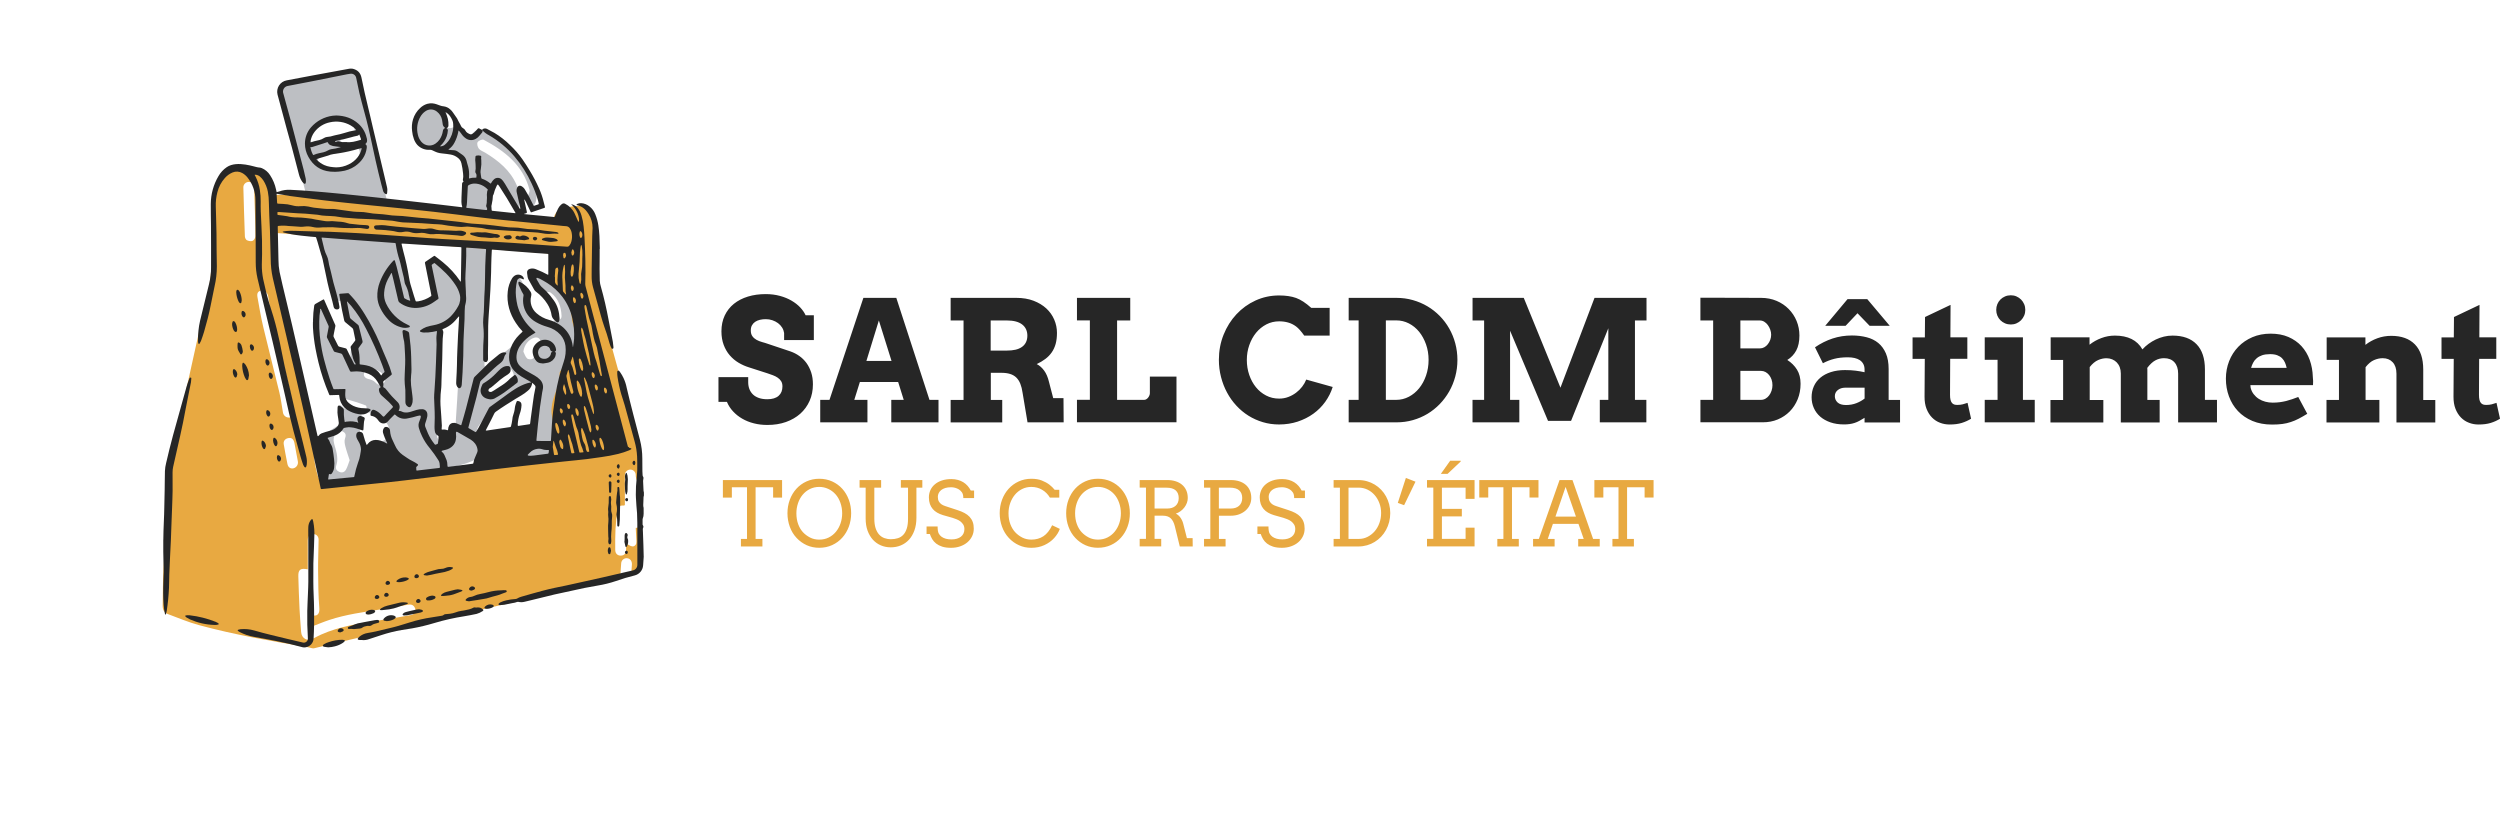 <?xml version="1.0" encoding="UTF-8"?>
<svg id="Calque_2" data-name="Calque 2" xmlns="http://www.w3.org/2000/svg" xmlns:xlink="http://www.w3.org/1999/xlink" viewBox="0 0 1476.65 495.68">
  <defs>
    <style>
      .cls-1 {
        clip-path: url(#clippath);
      }

      .cls-2 {
        fill: none;
      }

      .cls-2, .cls-3, .cls-4, .cls-5 {
        stroke-width: 0px;
      }

      .cls-3 {
        fill: #262626;
      }

      .cls-4 {
        fill: #bdbfc3;
      }

      .cls-5 {
        fill: #e8a941;
      }
    </style>
    <clipPath id="clippath">
      <rect class="cls-2" width="476.44" height="495.68"/>
    </clipPath>
  </defs>
  <g id="Calque_2-2" data-name="Calque 2">
    <g>
      <path class="cls-3" d="m1464.42,199.24h10.04v12.71h-10.13l-.1,21.24c0,1.22.1,2.22.29,2.99s.48,1.36.86,1.82c.38.45.81.76,1.34.93s1.12.24,1.79.24c1.22,0,2.32-.12,3.25-.36.93-.24,1.86-.53,2.82-.86l2.08,9.37c-1.65,1.03-3.49,1.86-5.5,2.49-2.03.62-4.42.93-7.19.93-1.98,0-3.85-.33-5.64-1.03-1.79-.67-3.37-1.7-4.73-3.08-1.36-1.39-2.44-3.11-3.25-5.16-.81-2.08-1.19-4.47-1.17-7.22l.14-22.27h-7.22v-12.71h7.26l.1-12.02,15.08-7.17-.1,19.21-.02-.05Zm-48.94,21.34c0-2.82-.74-5.02-2.22-6.62s-3.46-2.39-5.93-2.39c-1.67,0-3.37.38-5.09,1.12s-3.37,2.13-4.99,4.18v19.36h8.15v13.29h-31.23v-13.29h7.36v-23.66h-7.26v-13.29h22.89v4.42c2.1-1.65,4.44-2.94,7.05-3.9,2.6-.96,5.35-1.43,8.22-1.43,6.05,0,10.71,1.7,13.98,5.07s4.9,8.32,4.9,14.82v17.99h7.12v13.29h-22.94v-28.96Zm-74.68-11.4c-1.82,0-3.35.22-4.64.65-1.27.43-2.34,1.03-3.23,1.79s-1.58,1.62-2.08,2.6-.93,1.98-1.22,3.06h21c-.22-1.1-.55-2.13-.98-3.11-.43-.98-1-1.82-1.74-2.58-.74-.74-1.7-1.34-2.84-1.77s-2.58-.65-4.3-.65h.02Zm-11.59,18.33l.14,1.51c.36,1.46.96,2.72,1.82,3.82s1.86,2.03,3.03,2.77,2.46,1.29,3.87,1.67c1.43.38,2.87.55,4.33.55s2.84-.1,4.16-.26c1.31-.17,2.58-.43,3.8-.72,1.22-.31,2.41-.67,3.58-1.08s2.34-.84,3.54-1.29l5.33,9.94c-1.84,1.12-3.54,2.1-5.07,2.89-1.53.79-3.08,1.46-4.64,1.96-1.55.53-3.2.91-4.95,1.15s-3.78.36-6.12.36c-4.37,0-8.24-.72-11.64-2.15-3.39-1.43-6.24-3.39-8.55-5.85s-4.06-5.33-5.28-8.63c-1.22-3.3-1.82-6.79-1.82-10.47s.65-7.14,1.91-10.37,3.08-6.05,5.4-8.46,5.11-4.3,8.34-5.69c3.23-1.39,6.81-2.08,10.78-2.08s7.46.65,10.49,1.96,5.64,3.13,7.74,5.42c2.1,2.32,3.73,5.02,4.85,8.15s1.74,6.48,1.84,10.06c.1.81.14,1.6.17,2.39,0,.79,0,1.6-.07,2.44h-37.01.02Zm-118-28.27h22.99v4.37c2.08-1.65,4.4-2.96,6.98-3.92,2.58-.98,5.26-1.46,8.01-1.46,3.82,0,7.1.67,9.82,2.01,2.72,1.34,4.87,3.39,6.43,6.14,1.08-1.19,2.27-2.29,3.61-3.27s2.77-1.84,4.3-2.58c1.53-.72,3.11-1.29,4.78-1.7,1.67-.41,3.37-.6,5.11-.6,6.14,0,10.87,1.7,14.17,5.09s4.95,8.36,4.95,14.89v17.99h7.12v13.29h-22.94v-28.82c0-2.84-.74-5.07-2.2-6.69-1.48-1.62-3.51-2.41-6.14-2.41-1.82,0-3.51.43-5.11,1.29s-3.2,2.34-4.78,4.44c.02.36.05.72.05,1.1v17.83h7.26v13.29h-22.94v-28.91c0-1.36-.22-2.58-.62-3.68s-1-2.03-1.74-2.82c-.74-.76-1.62-1.39-2.65-1.82-1.03-.43-2.15-.67-3.37-.69-1.62-.02-3.3.33-5.02,1.08s-3.39,2.13-4.97,4.13v19.45h8.05v13.29h-31.23v-13.29h7.48v-23.66h-7.36v-13.29l-.02-.07Zm-32.12-16.2c0-1.19.22-2.32.65-3.37s1.05-1.96,1.82-2.75c.76-.76,1.7-1.39,2.75-1.84s2.2-.67,3.42-.67,2.27.22,3.3.67,1.94,1.08,2.72,1.84c.76.76,1.39,1.7,1.84,2.75s.67,2.17.67,3.37-.22,2.32-.67,3.37-1.08,1.96-1.84,2.75c-.76.76-1.67,1.39-2.72,1.84-1.03.45-2.13.67-3.3.67s-2.37-.22-3.42-.67-1.96-1.08-2.75-1.84c-.76-.76-1.39-1.7-1.82-2.75-.43-1.05-.65-2.17-.65-3.37Zm-6.79,16.2h22.56v36.94h6.98v13.29h-29.54v-13.29h7.58v-23.66h-7.58v-13.29h0Zm-20.31,0h10.04v12.71h-10.13l-.1,21.24c0,1.22.1,2.22.29,2.99s.48,1.36.86,1.82c.38.45.81.76,1.34.93s1.12.24,1.79.24c1.22,0,2.32-.12,3.25-.36.93-.24,1.86-.53,2.82-.86l2.08,9.37c-1.65,1.03-3.49,1.86-5.5,2.49-2.03.62-4.42.93-7.19.93-1.98,0-3.85-.33-5.64-1.03-1.79-.67-3.37-1.7-4.73-3.08-1.36-1.39-2.44-3.11-3.25-5.16-.81-2.08-1.19-4.47-1.17-7.22l.14-22.27h-7.22v-12.71h7.26l.1-12.02,15.08-7.17-.1,19.21-.02-.05Zm-73.91-6.79l13.19-15.77h11.64l13.29,15.77h-11.88l-7.17-7.43-7.03,7.43h-12.04Zm12.21,46.79c2.29,0,4.37-.38,6.26-1.12,1.86-.74,3.46-1.65,4.8-2.72v-6.4h-11.64c-.74,0-1.48.12-2.17.33-.72.22-1.34.55-1.91.98s-1.03.93-1.36,1.55c-.33.62-.5,1.31-.5,2.13,0,1.48.55,2.72,1.62,3.73,1.08,1,2.72,1.51,4.92,1.51l-.02.02Zm11.06,7.53c-1.12.72-2.17,1.31-3.11,1.82s-1.86.91-2.82,1.22c-.93.31-1.91.53-2.92.67s-2.1.22-3.3.22c-3.01,0-5.69-.41-8.08-1.24-2.37-.84-4.37-1.96-6.02-3.39-1.62-1.43-2.89-3.13-3.75-5.09-.88-1.96-1.31-4.09-1.31-6.38s.45-4.47,1.34-6.45c.88-1.98,2.17-3.66,3.85-5.07,1.67-1.41,3.75-2.51,6.19-3.3,2.44-.79,5.23-1.19,8.36-1.19,2.29,0,4.4.12,6.28.36s3.66.55,5.26.91v-1.55c0-1.27-.24-2.34-.72-3.27-.48-.93-1.17-1.67-2.03-2.27-.88-.6-1.94-1.03-3.15-1.31s-2.58-.41-4.01-.41c-3.03,0-5.71.31-8.03.91-2.32.6-4.54,1.46-6.67,2.6l-4.66-9.42c3.3-2.27,6.74-3.99,10.35-5.19s7.43-1.79,11.47-1.79c3.13,0,6.05.36,8.7,1.05,2.68.69,4.95,1.82,6.86,3.39s3.39,3.61,4.49,6.14c1.08,2.53,1.62,5.59,1.62,9.22v18.28h6.74v13.29h-20.96v-2.72l.02-.02Zm-73.38-57.47v16.49h11.54c.91,0,1.77-.22,2.58-.67s1.51-1.05,2.1-1.82,1.08-1.62,1.43-2.58.53-1.96.53-2.99-.17-2.01-.53-3.01-.84-1.91-1.43-2.72-1.29-1.46-2.1-1.96-1.67-.74-2.58-.74h-11.54Zm0,29.77v17.11h12.21c.93,0,1.82-.24,2.65-.72.84-.48,1.53-1.12,2.13-1.91s1.08-1.72,1.43-2.77.53-2.15.53-3.27c0-1.19-.17-2.29-.53-3.32-.36-1.03-.84-1.91-1.46-2.68-.62-.76-1.34-1.36-2.15-1.79-.84-.43-1.7-.65-2.6-.65h-12.21Zm-23.61,17.11h7.53v-46.91h-7.53v-13.43l35.84.1c3.32,0,6.38.6,9.15,1.77,2.77,1.17,5.14,2.77,7.14,4.8s3.56,4.37,4.68,7.07,1.67,5.57,1.67,8.6c0,3.56-.62,6.5-1.86,8.82s-3.01,4.21-5.3,5.62c2.41,1.55,4.35,3.46,5.74,5.74,1.41,2.27,2.1,5.04,2.1,8.32s-.57,6.38-1.72,9.18c-1.15,2.77-2.72,5.19-4.71,7.19s-4.35,3.58-7.05,4.71-5.64,1.67-8.77,1.67h-36.9v-13.29l-.02.05Zm-134.58,0h6.83v-46.91h-6.83v-13.33h30.25l21.67,53.05,20.12-53.05h30.71v13.33h-6.83v46.91h6.74v13.29h-27.5v-13.29h5.04v-42.3l-22.01,54.7h-13.62l-22.41-53.24v40.84h5.47v13.29h-27.65v-13.29h.02Zm-51.21-46.91v46.91h6.17c2.63,0,5.09-.62,7.43-1.84,2.32-1.22,4.35-2.89,6.07-5.02,1.72-2.13,3.08-4.61,4.06-7.48,1-2.87,1.51-5.95,1.51-9.25s-.5-6.33-1.51-9.18-2.37-5.33-4.06-7.43c-1.72-2.1-3.73-3.75-6.07-4.95-2.32-1.19-4.8-1.79-7.43-1.79h-6.17v.02Zm-21.96-13.33h28.22c3.37,0,6.6.43,9.68,1.31,3.08.88,5.97,2.1,8.63,3.68,2.68,1.58,5.09,3.49,7.26,5.69,2.17,2.22,4.04,4.68,5.59,7.41s2.75,5.64,3.58,8.77c.84,3.13,1.27,6.4,1.27,9.8s-.43,6.67-1.27,9.8-2.03,6.07-3.58,8.79c-1.55,2.72-3.42,5.23-5.59,7.48s-4.61,4.18-7.26,5.78c-2.68,1.6-5.54,2.84-8.63,3.7-3.08.88-6.31,1.31-9.68,1.31h-28.22v-13.29h5.88v-46.91h-5.88v-13.33h0Zm-26.19,22.37c-1.82-2.58-3.44-4.42-4.9-5.5-1.46-1.08-3.03-1.86-4.71-2.32-1.67-.48-3.44-.69-5.28-.69-2.72,0-5.23.6-7.58,1.82-2.32,1.22-4.35,2.87-6.05,4.95-1.7,2.08-3.03,4.52-3.99,7.26-.98,2.77-1.46,5.69-1.46,8.79s.48,6.09,1.43,8.84c.96,2.77,2.27,5.19,3.94,7.24,1.67,2.08,3.68,3.7,6.02,4.92,2.32,1.22,4.87,1.82,7.67,1.82,1.94,0,3.75-.31,5.42-.96,1.67-.62,3.2-1.46,4.59-2.51s2.58-2.22,3.61-3.56,1.84-2.75,2.41-4.21l15.63,4.37c-1,3.18-2.49,6.09-4.42,8.79-1.94,2.7-4.28,5.04-7,7-2.72,1.98-5.81,3.51-9.22,4.66-3.42,1.12-7.1,1.7-11.04,1.7-3.32,0-6.52-.45-9.56-1.36s-5.88-2.17-8.51-3.82c-2.63-1.65-5.02-3.63-7.17-5.97-2.15-2.32-3.99-4.9-5.5-7.74-1.53-2.82-2.7-5.88-3.54-9.13-.84-3.25-1.27-6.64-1.27-10.16,0-5.28.93-10.2,2.77-14.82,1.84-4.61,4.37-8.63,7.58-12.07s6.95-6.17,11.28-8.15c4.33-1.98,8.96-2.99,13.93-2.99,3.97,0,7.31.5,10.04,1.48s5.71,2.94,8.96,5.85h10.87v16.39h-14.98v.05Zm-134.3-22.37h31.47v13.33h-7.77v46.91h16.01c.43,0,.84-.12,1.24-.36s.76-.55,1.08-.96c.31-.38.55-.81.74-1.27s.29-.88.29-1.31v-9.85h15.72v27h-58.78v-13.29h7.62v-46.91h-7.62v-13.33.02Zm-50.97,13.33v17.8h9.65c1.84,0,3.49-.17,4.97-.5,1.48-.33,2.72-.88,3.78-1.6s1.86-1.65,2.41-2.75.86-2.41.86-3.92c0-2.84-1.03-5.07-3.06-6.64s-5.02-2.37-8.96-2.37h-9.65v-.02Zm-23.7-13.33h38.9c3.78,0,7.17.57,10.13,1.7s5.47,2.65,7.53,4.54c2.03,1.89,3.61,4.09,4.68,6.6,1.08,2.51,1.62,5.11,1.62,7.84,0,2.49-.26,4.68-.79,6.55s-1.31,3.54-2.32,4.99c-1.03,1.46-2.27,2.75-3.75,3.85-1.48,1.12-3.18,2.13-5.09,3.03,1.65.84,3.11,2.13,4.37,3.85,1.27,1.72,2.22,3.97,2.87,6.71l2.49,9.56h6.07l.1,14.31h-21.34l-2.92-17.47c-.29-2.08-.74-3.85-1.34-5.35s-1.41-2.72-2.39-3.68c-1-.96-2.22-1.65-3.66-2.1s-3.15-.67-5.11-.67h-6.26v16.01h6.74v13.29h-30.47v-13.29h7.62v-46.91h-7.62v-13.33l-.07-.02Zm-49.7,37.25h14.84l-7.48-23.92-7.36,23.92Zm14.74,22.99h7.31l-3.3-10.56h-22.61l-3.3,10.56h7.77v13.29h-27.89v-13.29h5.47l20.02-60.24h19.45l19.59,60.24h5.33v13.29h-27.89v-13.29h.02Zm-63.35-39.52c-.17-1.12-.55-2.2-1.19-3.2-.62-1-1.43-1.86-2.41-2.6-.98-.72-2.1-1.29-3.35-1.72s-2.56-.62-3.9-.62c-1.22,0-2.37.12-3.44.38-1.08.26-2.01.65-2.8,1.19-.79.53-1.43,1.22-1.89,2.06-.48.84-.69,1.84-.69,3.01,0,1.46.31,2.6.96,3.46.62.86,1.43,1.55,2.41,2.1s2.08.98,3.27,1.31c1.19.33,2.37.67,3.49,1.08l13.33,4.47c1.84.65,3.58,1.53,5.19,2.68,1.62,1.12,3.01,2.51,4.21,4.13,1.17,1.62,2.1,3.46,2.8,5.57s1.03,4.47,1.03,7.07c0,3.56-.65,6.81-1.96,9.75-1.31,2.94-3.15,5.47-5.5,7.58-2.37,2.1-5.19,3.73-8.48,4.9s-6.95,1.74-10.97,1.74c-2.82,0-5.47-.31-7.98-.96-2.51-.62-4.8-1.55-6.86-2.75-2.08-1.19-3.87-2.63-5.42-4.3-1.55-1.67-2.77-3.54-3.63-5.64h-4.99v-14.6h17.56v3.01c0,1.46.24,2.8.69,4.01.48,1.22,1.17,2.29,2.1,3.2s2.13,1.6,3.54,2.1c1.43.5,3.08.74,4.99.74,2.92,0,5.11-.67,6.64-2.01s2.27-3.2,2.27-5.59c0-1.22-.26-2.25-.79-3.08s-1.22-1.53-2.06-2.08c-.84-.57-1.77-1.05-2.82-1.43-1.03-.38-2.06-.74-3.06-1.08l-11.11-3.58c-2.1-.65-4.13-1.55-6.09-2.72-1.96-1.17-3.68-2.63-5.19-4.37s-2.7-3.8-3.58-6.14-1.34-5.02-1.34-8.03c0-3.49.65-6.6,1.94-9.34,1.29-2.72,3.11-5.04,5.42-6.91,2.32-1.86,5.09-3.3,8.29-4.28s6.71-1.46,10.51-1.46c3.01,0,5.78.36,8.34,1.05s4.85,1.62,6.86,2.8c2.03,1.17,3.73,2.51,5.14,3.99,1.41,1.51,2.49,3.06,3.23,4.68h4.85v14.65h-17.56v-4.28.05Z"/>
      <path class="cls-5" d="m952.39,318.32h3.59v-30.53h-8.95v6.1h-5.3v-10.35h34.97v10.35h-5.3v-6.1h-10.35v30.53h4.03v4.44h-12.69v-4.44Zm-33.66-13.19h12.11l-6.1-17.55-6,17.55h-.02Zm13.45,13.19h3.26l-3.11-8.9h-15.09l-3.02,8.9h4.03v4.44h-12.73v-4.44h3.42l12.22-34.77h7.64l12.18,34.77h3.93v4.44h-12.73v-4.44h0Zm-47.77,0h3.59v-30.53h-8.95v6.1h-5.3v-10.35h34.97v10.35h-5.3v-6.1h-10.35v30.53h4.03v4.44h-12.69v-4.44Zm-27.83-46.18h6.2v.44l-7.74,7.3h-3.98l5.5-7.74h.02Zm-13.7,11.41h28.09v11.11h-5.3v-6.63h-13.99v12.54h11.77v4.44h-11.77v13.29h13.99v-6.63h5.3v11.07h-28.09v-4.44h3.72v-30.29h-3.72v-4.48.02Zm-12.49-1.26l5.69,2.22-6.73,13.89-3.72-1.37,4.77-14.74Zm-33.88,5.74v30.29h6.1c1.81,0,3.52-.39,5.11-1.2s2.99-1.88,4.19-3.25,2.14-2.99,2.82-4.84c.68-1.86,1.04-3.84,1.04-5.98s-.34-4.07-1.04-5.89c-.68-1.83-1.62-3.42-2.82-4.77s-2.58-2.43-4.19-3.19-3.3-1.16-5.11-1.16h-6.1v-.02Zm-8.8-4.48h14.59c1.79,0,3.5.24,5.13.7s3.13,1.13,4.53,1.96,2.67,1.86,3.81,3.04,2.1,2.49,2.9,3.95,1.42,3.01,1.85,4.66.65,3.4.65,5.19-.22,3.57-.65,5.25-1.04,3.25-1.85,4.72c-.8,1.47-1.78,2.8-2.9,4-1.14,1.2-2.41,2.22-3.81,3.08s-2.9,1.52-4.53,1.98-3.33.7-5.13.7h-14.59v-4.44h3.72v-30.29h-3.72v-4.49Zm-23.3,10.66c0-1.52-.27-2.65-.82-3.42s-1.16-1.33-1.83-1.74-1.4-.72-2.19-.94c-.79-.22-1.59-.32-2.37-.32-1.32,0-2.46.15-3.43.44-.99.31-1.79.72-2.44,1.23s-1.13,1.13-1.47,1.81-.5,1.42-.5,2.17c0,1.14.21,2.05.62,2.75.41.7.92,1.26,1.54,1.67.62.43,1.3.75,2.05.99.75.24,1.47.48,2.15.72l5.23,1.71c1.57.5,2.96,1.08,4.15,1.71,1.2.63,2.2,1.4,3.01,2.26.8.87,1.44,1.88,1.85,3.01s.63,2.46.63,3.96c0,1.62-.32,3.13-.99,4.49-.67,1.38-1.59,2.58-2.78,3.59-1.2,1.03-2.61,1.81-4.25,2.39s-3.45.87-5.42.87-3.74-.22-5.18-.68-2.63-1.08-3.6-1.83c-.97-.77-1.76-1.64-2.34-2.63-.58-.99-1.04-2-1.37-3.02h-1.96v-4.44h6.53c0,1.91.21,3.26.62,4.07s.97,1.45,1.69,1.98c.72.53,1.59.92,2.58,1.2,1.01.27,2.1.39,3.31.39s2.22-.14,3.16-.41c.94-.27,1.74-.68,2.41-1.2.67-.53,1.18-1.16,1.52-1.91.36-.75.53-1.61.53-2.55,0-1.06-.22-1.95-.67-2.68s-1.01-1.35-1.69-1.88c-.68-.51-1.45-.94-2.26-1.26-.82-.32-1.61-.62-2.37-.85l-5.67-1.61c-1.25-.38-2.37-.85-3.4-1.45-1.03-.58-1.91-1.3-2.63-2.15-.73-.84-1.3-1.83-1.69-2.96-.39-1.13-.6-2.44-.6-3.91s.29-2.9.87-4.22,1.45-2.46,2.58-3.43c1.14-.99,2.53-1.76,4.19-2.32,1.64-.56,3.54-.84,5.66-.84,1.4,0,2.68.17,3.86.5s2.26.79,3.21,1.38,1.79,1.32,2.53,2.15c.73.84,1.35,1.76,1.85,2.75h1.95v4.44h-6.34l.02.03Zm-44.47-6.18v12.34h7.06c.99,0,1.88-.14,2.7-.39.82-.27,1.52-.67,2.12-1.18.6-.51,1.06-1.16,1.4-1.95.34-.77.51-1.67.51-2.68,0-1.93-.58-3.43-1.76-4.51s-3.04-1.62-5.62-1.62h-6.41,0Zm-8.8-4.48h15.86c1.76,0,3.38.22,4.85.68s2.75,1.13,3.83,2.02,1.91,2,2.51,3.33.89,2.85.89,4.58c0,1.44-.29,2.78-.87,4.05s-1.42,2.37-2.48,3.33c-1.08.96-2.36,1.69-3.84,2.26-1.49.55-3.14.82-4.97.82h-6.95v13.7h3.93v4.44h-12.73v-4.44h3.72v-30.29h-3.72v-4.48h-.02Zm-29.18,4.48v12.34h7.53c.99,0,1.88-.14,2.7-.39.82-.26,1.52-.65,2.12-1.16.6-.51,1.06-1.16,1.4-1.93s.51-1.66.51-2.68c0-1.95-.58-3.47-1.76-4.54-1.18-1.09-3.04-1.62-5.59-1.62h-6.92Zm-8.8-4.48h16.32c1.74,0,3.35.22,4.82.68s2.75,1.13,3.83,2.02,1.91,2,2.53,3.33c.6,1.33.91,2.85.91,4.58,0,.99-.17,1.95-.53,2.9s-.84,1.85-1.47,2.67-1.37,1.55-2.24,2.19c-.85.63-1.79,1.13-2.82,1.47.43.19.87.46,1.3.82.44.36.85.79,1.25,1.3s.73,1.09,1.06,1.73.58,1.33.77,2.08l2.17,8.54h3.38l.05,4.92h-7.64l-2.92-11.93c-.53-2.14-1.35-3.71-2.44-4.72-1.09-1.01-2.6-1.52-4.49-1.52h-5.04v13.7h3.93v4.44h-12.73v-4.44h3.72v-30.29h-3.72v-4.48h.02Zm-24.6,35.18c2.05,0,3.91-.43,5.57-1.26s3.08-1.98,4.25-3.4,2.08-3.08,2.72-4.95.96-3.86.96-5.95-.34-4.2-1.04-6.2-1.67-3.67-2.92-5.06c-1.25-1.38-2.7-2.44-4.36-3.19s-3.38-1.13-5.18-1.13c-2.05,0-3.91.43-5.59,1.26-1.67.84-3.09,1.98-4.27,3.4s-2.08,3.08-2.72,4.97c-.63,1.9-.96,3.86-.96,5.93,0,2.41.36,4.56,1.06,6.46.7,1.9,1.64,3.45,2.8,4.72,1.16,1.25,2.55,2.29,4.17,3.14,1.61.84,3.45,1.26,5.5,1.26h0Zm0,4.82c-2.7,0-5.18-.51-7.43-1.52-2.24-1.01-4.24-2.44-6-4.31s-3.09-4.07-4.02-6.63-1.37-5.19-1.37-7.94.46-5.48,1.38-7.96,2.22-4.65,3.88-6.48,3.64-3.28,5.95-4.34c2.31-1.06,4.84-1.59,7.59-1.59s5.31.53,7.64,1.59c2.31,1.06,4.29,2.51,5.95,4.34s2.94,4,3.86,6.48c.91,2.48,1.37,5.14,1.37,7.96s-.46,5.48-1.38,7.96-2.22,4.63-3.88,6.48c-1.66,1.85-3.64,3.3-5.95,4.36-2.31,1.06-4.84,1.59-7.59,1.59v.02Zm-28.43-29.64c-1.16-1.96-2.68-3.5-4.6-4.63s-4.03-1.67-6.37-1.67c-2,0-3.83.43-5.48,1.26s-3.08,1.98-4.25,3.4-2.1,3.08-2.75,4.94c-.65,1.88-.99,3.84-.99,5.91,0,2.44.36,4.61,1.09,6.51.72,1.9,1.67,3.45,2.84,4.72,1.16,1.25,2.55,2.29,4.15,3.13,1.61.84,3.4,1.25,5.4,1.25,2.72,0,5.09-.67,7.11-1.98,2.02-1.32,3.74-3.49,5.18-6.51l4.54,2.15c-.65,1.86-1.76,3.66-3.33,5.4-1.57,1.73-3.5,3.13-5.81,4.19-2.31,1.06-4.85,1.59-7.64,1.59s-5.13-.51-7.36-1.52c-2.24-1.01-4.24-2.44-5.98-4.31s-3.09-4.07-4.02-6.63c-.92-2.55-1.38-5.21-1.38-8s.46-5.43,1.38-7.91,2.22-4.65,3.88-6.48,3.64-3.28,5.95-4.34c2.31-1.06,4.8-1.59,7.48-1.59,2.39,0,4.46.34,6.2,1.03s3.21,1.49,4.44,2.43c1.21.94,2.26,1.96,3.14,3.06h2.73v4.6h-5.57l.02.02Zm-51.14.31c0-1.52-.27-2.65-.82-3.42-.55-.75-1.16-1.33-1.83-1.74-.67-.41-1.4-.72-2.19-.94-.79-.22-1.59-.32-2.37-.32-1.32,0-2.46.15-3.43.44-.99.31-1.79.72-2.44,1.23s-1.13,1.13-1.47,1.81c-.32.68-.5,1.42-.5,2.17,0,1.14.21,2.05.62,2.75.41.7.92,1.26,1.54,1.67.62.43,1.3.75,2.05.99.75.24,1.47.48,2.15.72l5.23,1.71c1.57.5,2.96,1.08,4.15,1.71s2.2,1.4,3.01,2.26c.8.87,1.44,1.88,1.85,3.01.43,1.14.63,2.46.63,3.96,0,1.62-.32,3.13-.99,4.49-.67,1.38-1.59,2.58-2.78,3.59-1.2,1.03-2.61,1.81-4.25,2.39s-3.45.87-5.42.87-3.74-.22-5.18-.68-2.63-1.08-3.6-1.83c-.97-.77-1.76-1.64-2.34-2.63-.58-.99-1.04-2-1.37-3.02h-1.96v-4.44h6.53c0,1.91.21,3.26.62,4.07.41.79.97,1.45,1.69,1.98s1.59.92,2.58,1.2c1.01.27,2.1.39,3.31.39s2.22-.14,3.16-.41,1.74-.68,2.41-1.2c.67-.53,1.18-1.16,1.52-1.91.36-.75.53-1.61.53-2.55,0-1.06-.22-1.95-.67-2.68s-1.01-1.35-1.69-1.88-1.45-.94-2.26-1.26c-.82-.32-1.61-.62-2.37-.85l-5.67-1.61c-1.25-.38-2.37-.85-3.4-1.45-1.03-.58-1.91-1.3-2.63-2.15s-1.3-1.83-1.69-2.96c-.39-1.13-.6-2.44-.6-3.91s.29-2.9.87-4.22,1.45-2.46,2.58-3.43c1.14-.99,2.53-1.76,4.19-2.32,1.64-.56,3.54-.84,5.66-.84,1.4,0,2.68.17,3.86.5s2.26.79,3.21,1.38,1.79,1.32,2.53,2.15c.73.84,1.35,1.76,1.85,2.75h1.95v4.44h-6.34l.02.03Zm-61.23-10.66h12.69v4.48h-4.02v18.26c0,2.19.24,4.05.73,5.6.5,1.54,1.18,2.8,2.05,3.78.87.97,1.91,1.69,3.11,2.14,1.2.44,2.51.67,3.95.67s2.85-.21,4.08-.6c1.25-.39,2.31-1.06,3.19-2,.89-.94,1.57-2.19,2.07-3.76s.73-3.5.73-5.83v-18.26h-4.24v-4.48h12.69v4.48h-3.49v17.7c0,2.84-.39,5.33-1.18,7.53-.79,2.19-1.86,4.03-3.21,5.5-1.37,1.49-2.97,2.61-4.82,3.38s-3.83,1.14-5.95,1.14-4-.38-5.81-1.14-3.37-1.88-4.72-3.33c-1.33-1.47-2.39-3.26-3.16-5.36-.77-2.12-1.14-4.53-1.14-7.26v-18.16h-3.59v-4.48h0Zm-23.82,35.18c2.05,0,3.91-.43,5.57-1.26s3.08-1.98,4.25-3.4,2.08-3.08,2.72-4.95.96-3.86.96-5.95-.34-4.2-1.04-6.2-1.67-3.67-2.92-5.06c-1.25-1.38-2.7-2.44-4.36-3.19s-3.38-1.13-5.18-1.13c-2.05,0-3.91.43-5.59,1.26-1.67.84-3.09,1.98-4.27,3.4s-2.08,3.08-2.72,4.97c-.63,1.9-.96,3.86-.96,5.93,0,2.41.36,4.56,1.06,6.46.7,1.9,1.64,3.45,2.8,4.72,1.16,1.25,2.55,2.29,4.17,3.14,1.61.84,3.45,1.26,5.5,1.26h0Zm0,4.82c-2.7,0-5.18-.51-7.43-1.52-2.24-1.01-4.24-2.44-6-4.31s-3.09-4.07-4.02-6.63c-.91-2.55-1.37-5.19-1.37-7.94s.46-5.48,1.38-7.96,2.22-4.65,3.88-6.48,3.64-3.28,5.95-4.34c2.31-1.06,4.84-1.59,7.59-1.59s5.31.53,7.64,1.59c2.31,1.06,4.29,2.51,5.95,4.34s2.94,4,3.86,6.48,1.37,5.14,1.37,7.96-.46,5.48-1.38,7.96c-.92,2.48-2.22,4.63-3.88,6.48-1.66,1.85-3.64,3.3-5.95,4.36-2.31,1.06-4.84,1.59-7.59,1.59v.02Zm-46.3-5.23h3.59v-30.53h-8.95v6.1h-5.3v-10.35h34.97v10.35h-5.3v-6.1h-10.35v30.53h4.03v4.44h-12.69s0-4.44,0-4.44Z"/>
      <g class="cls-1">
        <g>
          <path class="cls-4" d="m217.31,217.36c-.64.8-2,1.8-2.31,3.06-.41,1.67.61,2.95,2.54,3.42,1.38.34,3,.82,3.91,1.8,1.49,1.6,2.94,2.21,4.72.98,1.82-1.25,1.62-3.03.57-4.68-1.97-3.11-5.21-3.86-9.43-4.58h0Zm91.82-9.68c.7,1.38,1.14,3.02,2.2,4.02.63.62,2.5.71,3.28.21.97-.75,1.54-1.91,1.53-3.13-.25-1.8,0-2.78,1.76-3.5,1.71-.71,2.05-2.25,1.42-3.9-.64-1.65-1.84-2.42-3.69-1.91-3.44.96-6.05,4.39-6.49,8.22h0Zm-22.41,24.94c1.24-.23,1.82-.31,2.39-.45,4.07-.99,6.98-3.77,9.9-6.52.49-.36,1.01-.69,1.54-.99,1.08-.82,3.07-1.77,3.01-2.52-.19-1.77-.97-3.42-2.21-4.7-.54-.53-2.57.34-3.86.77-.54.18-.92.88-1.38,1.31-2.94,2.82-5.47,6.1-9.82,7.14-.82.21-1.71,2.26-1.64,3.4.05.96,1.46,1.85,2.07,2.55h0Zm-80.19,39.19c-.89-2.8-1.87-5.44-2.55-8.15-.37-1.47-.7-3.24-.21-4.58.63-1.76.66-3.02-.92-3.99-1.65-1.02-3.47-.98-4.53.71-.88,1.31-1.33,2.88-1.28,4.46.3,2.62,1.45,5.12,1.87,7.73.32,2.01.53,4.26-.07,6.14-.61,1.88-.75,3.2.96,4.26,1.78,1.1,3.54.82,4.55-1,.94-1.67,1.43-3.59,2.18-5.56h0Zm-10.41-170.67c6.35.03,14.84-5.73,16.31-10.32.21-1.3-.19-2.62-1.09-3.56-.64-.59-2.72-.63-3.38-.04-2.1,1.87-4.53,2.52-7.13,2.88-2.19.3-4.47.96-6.57.6-2.57-.44-6.64,1.86-6.59,4.53.02.89.49,2.23,1.17,2.59,2.79,1.46,5.72,2.63,7.28,3.32h0Zm13.36-24.25c-.03-3.07-1.55-4.48-3.64-4.9-3.07-.62-6.23-.77-9.35-1.14-6.64-.81-10.84,2.53-13.81,8.05-1.36,2.52-.35,4.73,2.44,5.26,3.58.68,6.52-1.04,9.59-2.42,1.96-.79,3.97-1.48,6.01-2.05.15-.04.67.38.63.47-1.2,3.91.38,5.62,4.46,4.85,1.49-.29,3.02-.36,4.5-.67,1.18-.25,2.95-.41,3.32-1.17.55-1.32.55-2.8,0-4.13-.46-.95-2.05-1.37-3.16-1.96-.32-.12-.66-.18-1-.18h0Zm48.77,179.75c-.54,2.34,1.27,4.09,3.13,2.91,2.69-1.64,5.02-3.83,6.83-6.41,1.15-1.71.98-4.4,1.15-6.68.47-6.5.84-13.01,1.21-19.52.7-12.33,1.39-24.64,1.99-36.97.1-1.99-1.29-3.13-3.19-3.39-1.73-.24-2.68.71-2.96,2.41-.04.26-.36.65-.58.68-3.86.42-5.21,1.33-5.81,5.13-.58,3.91-.89,7.86-.95,11.81-.35,16.68-.58,33.37-.86,50.04h.02Zm-65.41,28.12h-2.25c-.42-8.49-.88-16.99-1.2-25.48.08-.88.54-1.68,1.24-2.2,2.88-1.95,5.92-3.65,8.8-5.6.68-.54,1.1-1.33,1.14-2.19-.06-2.72-.45-5.44-.54-8.16-.02-.61.68-1.24,1.04-1.87.36.3.71.63,1.09.91.49.47,1.04.88,1.65,1.19,2.91,1.04,5.87,1.97,8.8,2.97.38.13,1.05.46,1.03.63-.27,2.31-.63,4.62-.98,6.92-.15.46-.24.93-.27,1.41.23,1.7.54,3.39.88,5.07.28,1.37.23,3.47,1.04,3.89,1.23.64,3.1.29,4.65.06,1.72-.26,3.37-1.06,5.08-1.27,4.27-.49,6.81-3.89,5.78-8.06-1.03-4.17-4.71-6.14-7.61-8.62-1.06-.91-3.18-.67-4.82-.77-1.01-.06-1.54.09-1-1.28.32-.81.13-2.63-.27-2.79-4.05-1.55-8.19-2.86-12.4-3.91-.91-.21-1.36.07-1.6-1.05-1.03-4.89-1.05-4.87-5.83-3.54-.52.07-1.04-.12-1.38-.51-4.01-11.06-8.02-22.12-9.37-33.9-.58-5.12,1.11-9.71,3.89-13.91.49-.39,1.1-.61,1.72-.59,3.06,5.65,6.79,11.08,5.46,18.13-.11,1.39.35,2.78,1.26,3.84,2.7,3.06,5.66,5.89,8.53,8.79.26.23.53.46.81.66,0-.31,0-.62-.02-.93-.56-4.6.09-8.86,3.43-12.39,1.89-2,1.84-4.1.17-6.2-.67-.84-1.38-1.63-2.11-2.42-3.01-3.16-5.02-7.14-5.79-11.44-.29-1.75-.9-2.39-2.62-2.52-2.05-.15-3.94-.88-4.48-3.21-1.3-5.56-2.39-11.17-3.82-16.7-7.1-27.51-14.35-54.98-21.39-82.51-1.99-7.79-3.41-15.73-5.09-23.6v-1.61c.46-.42.88-1.12,1.39-1.21,7.45-1.37,14.91-2.62,22.35-3.96,5.71-1.03,11.4-2.13,17.09-3.19h1.61c1.05,1.12,2.77,2.08,3.08,3.38,10.4,43.32,20.7,86.65,30.94,130,.86,3.61,2.56,4.72,6.27,3.75,2-.52,3.88-1.71,5.89-1.96,2.84-.35,3.09-1.71,2.52-4.03-1.04-4.25-1.99-8.53-2.82-12.83-.3-1.56-.12-3.22-.28-4.81-.15-.56-.38-1.11-.7-1.6.59.21,1.17.45,1.73.72,6.59,3.8,11.78,9.21,16.89,14.71.29.29.61.57.93.83.13-.38.21-.78.27-1.18.18-5.03.34-10.06.49-15.08.36-11.77.77-23.54,1.03-35.31.18-8.08,1.32-16.29-2.18-24.02-.48-1.14-1.3-2.12-2.35-2.78-5.12-2.75-10.22-5.21-16.46-4.57-5.09.52-6.72-2.01-7.93-6.55-1.56-5.87-.63-11.01,3.47-15.46,1.65-1.8,5.7-3.11,8.26-2.35,2.97.88,2.5,1.55,5.39,2.63.72.33,1.24,1,1.38,1.79-.13,1.78-.89,3.53-.91,5.3,0,1.14.59,2.91,1.41,3.28,1.3.41,2.7.21,3.82-.54.96-.75.9-.5,1.55.19,2.12,2.28,4.36,4.46,6.69,6.51,1.17,1.02,2.12.57,2.39-1.11.37-2.21,1.79-3.47,3.96-3.86,2.66-.59,5.45.12,7.51,1.9,10.02,8.7,18.58,18.64,25.04,30.29,1.75,3.06,2.21,6.7,1.29,10.1-.37,1.41-1.43,2.64-2.25,3.91-.04.07-1.03-.19-1.13-.46-.63-1.76-1.16-3.55-1.65-5.36-.08-.29.18-.68.28-1.03.37-1.32,1.31-2.8,1.01-3.96-3.87-14.54-14.63-22.91-27.12-29.55-.77-.41-3.05.58-3.55,1.5s.02,2.86.78,3.81c.87,1.1,2.49,1.58,3.77,2.37,7.79,4.77,14.74,10.36,18.49,19.02.65,1.51,1.38,3.1,1.49,4.7.23,3.5.09,7.02.08,10.53-.04.44-.13.88-.24,1.3-.29-.29-.55-.62-.79-.96-2.31-3.66-4.51-7.4-6.98-10.96-1.25-1.66-2.7-3.16-4.32-4.47-1.25-1.08-2.38-.81-2.75.99-.46,1.92-.8,3.87-1.04,5.83-.93,12.86-2.05,25.71-2.58,38.59-.83,20.1-1.25,40.23-1.83,60.34,0,.47.05.94.09,1.41.41-.29.83-.56,1.24-.86,4.65-3.39,9.42-6.64,13.91-10.24,2.52-2.11,4.8-4.47,6.84-7.04,1.28-1.55,1.04-3.38.13-5.39-1.96-4.26-3.64-8.65-5.04-13.13-1.34-4.39-1.71-8.97.06-13.38.38-.96,1.43-2.23,2.23-2.28.84-.05,2.16,1.02,2.57,1.91.96,1.96,1.61,4.05,1.91,6.22.71,6.76,3.55,12.33,8.9,16.45,1.56,1.21,3.72,1.74,5.7,2.3,1.07.3,2.5.28,2.35-1.63.29-.19.64-.29.99-.29,1.99.2,3.72-.47,3.63-2.59-.23-5.35-1.82-10.28-6.31-13.65-.97-.73-2.71-.44-4.08-.64-.38-.05-.91-.09-1.08-.34-1.49-2.03-2.87-4.14-4.12-6.31-.65-1.23-.71-2.77-1.04-4.17,1.44.13,2.98-.07,4.29.42,12.78,4.79,22.85,19.05,23.35,32.73.18,4.96.63,9.9.96,14.84v20.9c-.11.99-.26,1.98-.32,2.98-.63,9.52-1.58,18.99-5.18,27.94-1.85,4.59-4.28,8.89-9.07,10.99-5.66,2.5-11.44,4.75-17.2,7.03-2.54,1.01-3.23.35-2.74-2.37,1.92-10.73,3.92-21.43,5.74-32.17.96-5.64,1.7-11.32,2.28-17.01.08-.76-1.38-1.69-2.14-2.51-.06-.06-.38.04-.54.15-.97.71-1.82,1.77-2.91,2.12-12.9,4.11-21.59,13.24-28.82,24.07-1.7,2.55-1.78,5.44-.76,8.33.41,1.16.87,2.3,1.25,3.47,1.33,4.04.18,7.01-3.7,8.67-2.84,1.23-5.78,2.21-8.8,2.95-20.27,4.79-41.02,5.97-61.65,8.08-5.42.55-10.83,1.09-16.25,1.63v-.03Z"/>
          <path class="cls-5" d="m171.33,258.68c-2.59-.04-4.1,1.61-3.75,3.66.67,3.89,1.39,7.78,2.18,11.66.41,2.05,1.77,2.99,3.53,2.62,1.87-.46,3.03-2.31,2.63-4.2-.67-3.62-1.32-7.24-2.03-10.85-.32-1.68-1.23-2.82-2.56-2.88h0Zm-21.2-147.87c-.02-2.05-1.28-3.31-3.19-3.35-.87,0-1.7.34-2.3.96-.61.62-.93,1.46-.9,2.32.25,9.64.54,19.27.9,28.91.03.79.57,1.96,1.2,2.25,1.01.47,2.47.76,3.4.35.94-.61,1.54-1.62,1.63-2.72.16-4.75-.71-23.89-.74-28.7h0Zm23.69,133.13c-1.3-6.39-2.44-12.83-3.96-19.18-2.97-12.43-6.23-24.79-9.23-37.23-1-4.15-1.51-8.42-2.27-12.64-.39-2.16-2.13-3.52-4.08-3.22-1.87.28-2.64,1.41-2.21,3.85,1.06,5.95,2.05,11.92,3.46,17.8,3.05,12.85,6.4,25.64,9.48,38.48.95,3.95,1.41,8.01,2.14,12,.35,1.83,2.06,3.06,3.9,2.8,1.56-.17,2.4-1.05,2.75-2.68h0Zm8,92.36c-4.39-.89-5.72.15-5.61,4.14.17,6.42.4,12.83.71,19.25.22,4.55.6,9.07.94,13.61.29,3.87,3.72,5.74,7.06,3.91,1.55-.84,3.12-1.65,4.72-2.38,11.03-4.93,22.85-6.63,34.64-8.42,6.19-.95,12.37-2.01,18.53-3.13.97-.11,1.83-.7,2.28-1.57s.41-1.92-.08-2.77c-.92-1.88-2.46-2.05-4.3-1.72-5.37.97-10.74,1.92-16.13,2.77-10.09,1.59-20.23,2.94-29.98,6.16-3.52,1.16-6.94,2.62-10.55,4-.16-2.35-.32-4.64-.49-7.05,3.92,1.55,5.31-.67,5.06-3.78-.61-7.56-.67-15.17-.74-22.77-.05-5.89.25-11.77.31-17.66.03-2.5-1.85-3.91-4.14-3.26-1.82.52-2.27,1.91-2.27,3.61,0,5.61,0,11.23,0,17.04l.02.02Zm-20.76-198.8c.25,5.09.45,9.95.73,14.8.24,4.05.09,8.22.96,12.14,7.27,32.96,14.74,65.88,22.19,98.8.13.58.7,1.07,1.06,1.59-1.08,5.23.15,10.37,1.45,15.42,1.4,5.48,5.66,7.75,11.07,6.21,6.58-1.88,13.12-3.7,20.03-4.28,13.27-1.12,26.5-2.77,39.74-4.13,4.29-.44,8.59-.87,12.89-.88,3.12,0,6.2.45,9.04-1.3.29-.14.61-.17.92-.1,4.27,1.02,7.57-.31,9.83-4.14,7.46,3.76,14.87,3.75,22.2.1,3.45,1.68,6.79,1.89,9.66-.74,2.94-2.69,3.2-6.1,1.92-9.75-.2-.56.91-.35,1.15-.92,1.75-4.18,1.2-9.48.24-13.91-1.12-5.19.28-10.06,2.08-14.77,1.34-3.5,2.46-6.95,2.3-10.73-.04-.57.09-1.13.38-1.63,1.13-1.55,2.33-3.05,3.56-4.54,5.93-7.11,6.96-15.04,3.86-23.69-.24-.69-.39-1.4-.44-2.13-.53-8.33-3.89-15.17-10.7-20.11-1.04-.64-1.62-1.82-1.51-3.03.05-5.22.02-10.45.02-15.94l-164.65-12.36h0Zm217.06,143.09c.19,2.53.31,4.83,0,6.43l-.44,1.41c-.3-1.37-.23-3.14-1.06-4.19-1-1.24-1.09-2.4-1.13-3.78-.05-1.71-1.46-3.08-3.18-3.09s-3.13,1.34-3.22,3.05c-.06,1.71,0,3.43,0,5.14v12.44c0,.17-.07.34-.2.46s-.29.18-.47.16c-2.56-.17-3.43.61-3.79,3.37-.46,3.5-.9,7.01-1.08,10.53-.21,4.06-.18,8.14-.16,12.21,0,2.23,1.36,3.51,3.37,3.45,1.97-.07,3.02-1.29,3.05-3.54v-1.41c0-.7.35-2.04.96-1.69,1.09.62,2.55,1.64,3.74,1.03,1.68-.88,1.42-2.46,1.34-3.96-.13-2.24-.23-4.48-.35-6.77l2.13-.4c-.22,7.48-.53,14.81-.63,22.13-.04,2.94-2.29,4.01-3.98,5.67-.07-1.84,0-3.68.21-5.5.22-2.05-.82-3.74-2.58-3.99-.91-.17-1.85.07-2.57.66-.72.58-1.15,1.46-1.18,2.38-.26,2.74-.35,5.5-.51,8.39-.05.02-.36.12-.67.19-13.76,3.16-27.53,6.31-41.29,9.47-41.86,9.6-83.73,19.2-125.59,28.81-4.36,1-8.68,2.13-13.02,3.2-.53.17-1.08.17-1.61,0-.91-.21-1.82-.48-2.75-.63-21.42-3.58-42.83-7.26-63.81-12.95-6.31-1.71-12.4-4.28-18.54-6.58-2.15-.81-3.09-2.59-3.03-4.98.18-6.74.04-13.5.4-20.23.86-16.09,1.9-32.16,2.93-48.24.37-5.72.31-11.54,1.48-17.09,5.76-27.21,11.86-54.35,17.85-81.51,1.64-7.46,3.7-14.85,4.94-22.37,2.02-12.24,1.77-24.64,2-37.01.07-6.1.54-12.18,1.39-18.22.89-6.01,2.58-11.91,9.86-13.45.75-.09,1.5-.09,2.25,0,4.58,1.24,9.15,2.49,13.74,3.73,4.61,1.25,4.88,1.59,4.91,6.4,0,2.05,1.43,3.99,1.43,5.83,3.44-.24,5.05-.72,8.02-.49,16.49,1.3,32.97,2.73,49.44,4.28,17.01,1.58,34,3.3,51,4.98,16.89,1.67,33.78,3.36,50.67,5.06,2.85.29,5.7.54,8.59.81.08-3.4,1.79-5.66,4.58-6.61,3.05-1.13,6.24-1.8,9.48-1.97,6.69-.12,9.6,4.23,9.5,9.53-.18,9.74.29,19.48.54,29.22.07,2.83-.23,5.79.49,8.46,5.89,21.9,11.77,43.81,18.08,65.58,3.78,13.05,7.06,26.12,7.98,39.72.14,2.17.3,4.33.46,6.49v-.03Z"/>
          <path class="cls-3" d="m380.23,328.71c-.13,1.71-.22,3.43-.36,5.14-.15,2.88-2.16,5.33-4.97,6.03-3.79.92-7.52,2.04-11.19,3.35-3.45,1.16-6.99,2.04-10.58,2.62-5.18.88-10.33,1.87-15.44,3.08-3.36.8-6.77,1.41-10.14,2.2-4.63,1.08-9.23,2.26-13.86,3.39-1.29.31-2.58.61-3.87.93-1.19.31-2.43.33-3.63.05-.2-.05-.4-.05-.59,0-.97.37-1.99.62-3.02.74-1.48.25-2.95.64-4.43.9-.92.16-1.86.19-2.79.27-.15,0-.31,0-.46-.04-.49-.13-.64-.49-.3-.86.27-.29.57-.52.92-.71,1.13-.54,2.31-.94,3.53-1.21,1.8-.42,3.63-.68,5.47-.79.31-.02.61-.1.88-.25.79-.49,1.66-.87,2.57-1.11,4.22-1.21,8.44-2.43,12.68-3.55,4.52-1.21,9.11-2.13,13.69-3.05,3.05-.62,6.09-1.34,9.14-2.02,4.21-.94,8.43-1.86,12.63-2.81,5.88-1.35,11.74-2.73,17.62-4.08,1.63-.31,2.78-1.75,2.73-3.4-.02-8.28,0-16.56-.02-24.84,0-1.85-.07-3.7-.16-5.54-.07-1.48-.26-2.96-.37-4.43-.12-1.53-.21-3.06-.29-4.59-.04-.63-.06-1.25-.07-1.87-.03-3.3.14-6.61.52-9.89.32-3.05.44-6.13.33-9.2-.04-1.17-.04-2.34-.09-3.51-.15-3.02-.64-6-1.46-8.91-1.92-7.07-3.83-14.15-5.8-21.2-.61-2.2-1.4-4.36-2.05-6.55-.99-3.39-1.74-6.85-2.25-10.35-.12-.77-.17-1.55-.18-2.33,0-.5-.12-1.19.44-1.39.57-.21.89.41,1.2.8.81,1.14,1.53,2.36,2.12,3.64.84,1.82,1.46,3.73,1.84,5.7,2.39,10.25,5.12,20.42,7.79,30.6.96,3.65,1.43,7.41,1.43,11.19,0,2.5.02,5,.05,7.49,0,.83.08,1.66.13,2.49,0,.18.06.36.16.5.33.42.44.97.28,1.48-.18.79-.21,1.6-.11,2.39.06,1.56.13,3.12.22,4.67.04.32.12.64.21.96v1.88c-.1.25-.17.52-.21.79-.05.93-.09,1.87-.1,2.8,0,1.19-.25,2.38.12,3.55.04.18.04.36.03.54v3.05c.02.96-.16,1.92-.52,2.81-.06.17-.1.35-.1.53,0,.96-.02,1.92,0,2.88,0,.22.07.45.21.63.34.45.38,1.05.07,1.54-.1.18-.15.38-.15.57,0,.63.04,1.25.08,1.87.14,2.08.46,14.28.45,14.4h.02Z"/>
          <path class="cls-3" d="m208.23,40.57c2.97.7,4.67,2.36,5.28,5.32,1.19,5.81,2.44,11.59,3.88,17.34.98,3.9,1.84,7.84,2.77,11.76,1.01,4.28,2.04,8.55,3.05,12.82,1.35,5.69,2.7,11.38,4.05,17.07.44,1.85.92,3.69,1.3,5.54.28,1.12.32,2.28.13,3.41-.02.13-.04.26-.07.38-.18.54-.47.64-.95.34-.66-.38-1.15-1.01-1.37-1.73-.36-1.33-.73-2.65-1.08-3.99-2.35-9.14-4.37-18.35-6.32-27.58-1.5-7.1-3.37-14.1-5.31-21.09-.96-3.46-1.73-6.96-2.43-10.48-.24-1.2-.48-2.39-.75-3.59-.27-1.66-1.83-2.79-3.49-2.52-1.31.15-2.62.44-3.91.7-6.45,1.29-12.89,2.59-19.35,3.87-4.54.89-9.08,1.77-13.63,2.62-1,.14-1.88.72-2.39,1.58-.52.87-.63,1.91-.29,2.86,1.46,5.29,2.94,10.57,4.34,15.86,2.59,9.77,5.15,19.55,7.7,29.33.45,1.71.84,3.43,1.19,5.16.09.64.13,1.3.1,1.95,0,.21-.05.41-.13.61-.19.51-.53.65-.96.31-.42-.3-.79-.68-1.09-1.1-.86-1.25-1.49-2.63-1.88-4.09-1.41-5.38-2.78-10.77-4.22-16.15-1.02-3.82-2.13-7.61-3.16-11.41-1.79-6.6-3.55-13.2-5.31-19.8-.46-1.84-.14-3.79.88-5.38,1.03-1.59,2.67-2.69,4.54-3.02,5.12-.93,10.22-1.95,15.33-2.9,6.06-1.13,12.12-2.23,18.18-3.34,1.15-.21,2.3-.42,3.45-.63.64-.1,1.29-.1,1.93,0v-.03Z"/>
          <path class="cls-3" d="m96.47,318.73c.04-1.71.04-3.43.1-5.15.11-3.25.25-6.49.37-9.74.04-1.32.07-2.65.1-3.98.08-3.59.16-7.17.23-10.76.03-1.25.02-2.5.04-3.75.04-2.37.08-4.73.11-7.1.07-1.61.31-3.21.71-4.77,2.48-10.95,5.51-21.76,8.57-32.55,1.21-4.25,2.33-8.52,3.55-12.76.45-1.55,1.04-3.05,1.58-4.56.12-.34.3-.61.71-.6.34,0,.49.12.47.46-.02.78-.09,1.55-.21,2.33-.4,2.14-.88,4.28-1.3,6.41-.63,3.13-1.29,6.26-1.86,9.4-.96,5.3-2.03,10.57-3.22,15.81-1.38,6.08-2.76,12.16-4.13,18.25-.24,1.06-.36,2.16-.36,3.25.03,3.67.07,7.34.02,11.01-.04,3.35-.2,6.71-.31,10.06-.13,3.4-.27,6.81-.39,10.21-.11,2.99-.19,5.97-.32,8.97-.15,3.58-.36,7.17-.53,10.75-.14,3.14-.29,6.29-.4,9.43-.09,2.6-.06,5.21-.18,7.8-.11,2.44-.29,4.88-.53,7.31-.21,2.14-.52,4.29-.81,6.42-.12.64-.28,1.27-.48,1.88-.04.12-.21.19-.31.29-.08-.1-.21-.18-.23-.29-.22-.88-.38-1.78-.5-2.68-1.06-7.5-.29-19.75-.28-22.1.02-2.31-.1-4.62-.14-6.93-.04-1.74-.05-3.48-.1-5.22-.02-.24,0-6.89,0-7.09h.02Z"/>
          <path class="cls-3" d="m178.2,382.17c-4.79-1.3-9.61-2.48-14.49-3.43-4.49-.88-8.98-1.76-13.49-2.54-3.08-.53-6.06-1.53-8.83-2.97-.3-.15-.58-.34-.82-.57-.29-.29-.22-.57.18-.72.41-.15.84-.25,1.28-.29,2.75-.27,5.53,0,8.18.76,6.51,1.92,13.14,3.38,19.72,5.01,2.95.74,5.91,1.41,8.88,2.08.77.22,1.6.04,2.21-.47.61-.52.92-1.3.82-2.1-.32-5.32-.44-10.65-.35-16,.07-3.59.29-7.17.42-10.75.09-2.23.2-4.47.21-6.71.02-6.9,0-13.8-.02-20.69,0-2.6-.02-5.21-.02-7.81,0-1.28-.04-2.55.04-3.82.06-1.28.47-2.52,1.18-3.59.19-.29.41-.54.66-.76.38-.32.61-.26.76.18.13.39.24.79.32,1.21.58,2.94.79,5.94.61,8.93-.09,1.85-.1,3.69-.17,5.54-.13,3.35-.31,6.71-.38,10.06-.06,3.64-.04,7.29-.02,10.93.02,2.55.06,5.1.19,7.65.29,5.88.31,11.76.26,17.64-.03,2.8-.16,5.62-.31,8.42-.21,2.41-1.97,4.41-4.34,4.91-.88.22-1.81.19-2.67-.1h0Z"/>
          <path class="cls-3" d="m334.98,239.54c-.02.62.16,1.22.51,1.73.38.47.82.44,1.09-.11.34-.67.23-1.47-.27-2.04-.24-.3-.54-.63-.96-.48-.41.15-.33.6-.37.9h0Zm-2.55,3.58c.06-.75-.32-1.46-.98-1.84-.13-.1-.3-.13-.45-.06-.15.06-.26.21-.27.37-.22.84-.02,1.74.54,2.4.11.15.29.23.48.21.19-.02.35-.14.42-.31.12-.24.21-.5.26-.77h0Zm4.71-73.08c.09.46.22.93.38,1.38.25.56.71.58,1.08.1.54-.93.35-2.11-.46-2.82-.3-.21-.57-.17-.7.16-.13.38-.22.79-.29,1.19h0Zm19.56,59.87c0,.78.22,1.53.67,2.16.39.48.73.44,1.01-.12.39-1.03.06-2.19-.8-2.87-.4-.25-.71-.13-.8.32-.03.17-.05.33-.06.5h0Zm-22.34-79.13c-.12-.39-.22-.79-.37-1.17-.07-.21-.28-.32-.49-.28-.54.04-.69.13-.79.65-.07.25-.11.51-.12.77.02.49.1.97.23,1.44.16.49.52.54.89.17.39-.43.63-.99.64-1.58Zm8.4,23.41c.11.41.22.99.41,1.55.11.31.29.66.7.63.45-.04.56-.44.64-.79.2-.71.04-1.48-.41-2.06-.13-.19-.3-.36-.49-.49-.12-.11-.29-.14-.45-.08-.15.05-.26.2-.28.36-.06.29-.11.58-.13.88h0Zm-4.35,2.46c-.03.75.18,1.48.58,2.11.3.41.66.39.94-.02.52-1.05.23-2.33-.69-3.06-.36-.21-.65-.09-.75.34-.04.21-.07.42-.08.63h0Zm-.96-27.54c.04.45.13.89.23,1.33.2.62.62.68,1.03.21.65-.95.62-2.2-.07-3.12-.32-.33-.62-.32-.79.1-.16.48-.29.97-.39,1.46h0Zm13.87,73.01c.03-.79-.31-1.56-.93-2.06-.45-.37-.76-.26-.88.31-.12.78.02,1.56.38,2.26.06.14.14.28.24.39.35.42.76.38.97-.1.1-.26.17-.53.21-.8h0Zm-.04,5.97c.02.65.18,1.3.48,1.88.15.29.33.65.72.61.44-.04.53-.46.61-.81.16-.75-.04-1.53-.54-2.11-.22-.29-.48-.62-.89-.49-.43.13-.35.57-.38.92h0Zm2.45,24.99c-.02-.75-.36-1.46-.93-1.95-.2-.16-.45-.22-.7-.19-.14.04-.29.37-.3.57-.06.89.18,1.78.69,2.51.04.06.1.12.16.17.28.22.55.21.72-.1.14-.33.26-.66.35-1.01h0Zm-19.39-2.63c-.07-.85-.42-1.65-.99-2.28-.18-.2-.42-.4-.67-.25-.17.14-.28.35-.29.57-.09.98.13,1.97.63,2.83.07.13.17.26.29.36.25.21.51.21.64-.09.16-.38.29-.76.39-1.15h0Zm9.63-111.59c.04-.75-.21-1.49-.71-2.07-.32-.38-.67-.32-.82.14-.35,1.07-.28,2.24.21,3.26.21.47.6.49.9.07.29-.41.44-.91.42-1.41h0Zm-4.14,103.21c.03.96.26,1.9.67,2.78.11.23.25.45.42.64.28.3.54.27.73-.1.05-.12.09-.24.12-.37.25-1.29-.12-2.63-.99-3.6-.11-.12-.22-.21-.36-.29-.08-.07-.2-.1-.29-.06-.1.04-.18.13-.19.23-.05.25-.09.51-.11.76h0Zm12.16,20.93c-.04-1.05-.44-2.06-1.12-2.87-.19-.22-.4-.46-.72-.35-.3.1-.27.42-.28.67,0,1.17.29,2.33.88,3.34.07.13.17.26.29.37.27.25.55.22.69-.12.11-.34.2-.69.26-1.04h0Zm-17.57-31.01h.03c-.04-.38-.09-.78-.11-1.16-.07-1.32-.7-2.49-1.04-3.74-.02-.05-.09-.1-.13-.14-.05.05-.1.11-.13.17-.72,1.91-.71,2.55.1,4.47.11.26.23.52.36.78.05.14.13.29.22.41.15.16.31.32.47.47.09-.2.16-.41.22-.62.02-.21.03-.42,0-.63h0Zm-1.72,31.99c.14-1.49-.57-2.72-1.26-3.94-.29-.51-.62-.47-.9.07-.22.47-.29,1.01-.16,1.52.15.76.35,1.52.56,2.26.16.5.48.93.92,1.22.42.3.67.21.77-.29.04-.29.06-.56.06-.85h0Zm-2.31-9.3c-.09-1.4-.46-2.77-1.06-4.03-.14-.28-.33-.53-.55-.74-.11-.13-.28-.17-.43-.13s-.27.18-.29.34c-.08.25-.11.51-.1.77.08,1.47.43,2.93,1.04,4.28.09.19.19.37.31.54.15.22.32.42.63.35s.36-.36.41-.61c.04-.26.05-.51.05-.77h0Zm6.6-93.8h.07c0,.4-.02.79,0,1.18.02.31.07.62.18.9.08.21.24.38.45.47.29.1.46-.18.58-.41.15-.28.27-.56.34-.87.31-1.39.42-2.83.32-4.25-.04-.38-.11-.77-.22-1.14-.06-.25-.16-.52-.48-.54-.32-.03-.46.22-.54.47-.13.31-.22.63-.29.96-.16,1.07-.28,2.15-.41,3.23h0Zm19.83,103.59c-.06-.41-.12-.89-.21-1.38-.21-1.15-.57-2.27-1.06-3.32-.17-.35-.38-.68-.63-.97-.13-.15-.33-.23-.53-.21-.14.04-.27.29-.31.46-.05.26-.06.52-.03.78.19,1.8.7,3.56,1.5,5.2.13.26.3.48.51.68.1.11.26.15.4.11.14-.04.24-.17.26-.31.05-.33.09-.67.09-1.01v-.02Zm-12.37-46.84c-.05-.41-.1-.9-.18-1.38-.19-1.31-.58-2.58-1.17-3.77-.18-.34-.39-.79-.82-.71-.48.09-.42.61-.41.98.07,1.95.54,3.86,1.36,5.63.06.17.17.32.3.45.14.13.33.21.53.21.12,0,.27-.24.3-.39.05-.33.09-.67.1-1.01h0Zm-17.95,46.4s.02.13.04.25c.21,1.25.4,2.51.61,3.76,0,.18.04.36.11.53.06.13.19.21.32.23.52-.03,1.04-.08,1.55-.14.48-.06.53-.13.42-.61-.21-1.3-.6-2.58-1.18-3.77-.15-.33-.27-.68-.35-1.03-.29-.88-.57-1.78-.87-2.66-.04-.09-.1-.18-.16-.26-.06.1-.12.21-.15.31-.12,1.08-.22,2.17-.35,3.38h0Zm13.87-43.52c-.06-.45-.12-1.04-.23-1.63-.4-1.96-.84-3.91-1.26-5.87-.15-.71-.29-1.43-.46-2.13-.02-.09-.11-.16-.16-.23-.04.06-.08.13-.12.2-.34.93-.71,1.85-1.01,2.79-.08.29-.08.62,0,.91.09.33.21.64.39.93.43.83.75,1.71.95,2.63.21.91.47,1.81.73,2.71.06.24.12.52.45.58.48.1.71-.13.72-.88h0Zm-12.7-57.02h.13c0,.76.04,1.51,0,2.26-.14.96.26,1.93,1.04,2.51.21.14.38.33.56.49.02-.26.02-.51,0-.77-.21-1.76-.21-3.54,0-5.3.12-.96.28-1.9.34-2.86,0-.46-.06-.93-.2-1.38-.11-.4-.34-.47-.71-.29-.5.2-.84.66-.86,1.2-.09,1.38-.2,2.75-.29,4.12v.02Zm16.17,69.06c-.06-2.41-.73-4.76-1.95-6.84-.17-.29-.38-.55-.63-.78-.25-.24-.5-.15-.57.18-.04.23-.07.46-.06.7.09,2.63.71,5.21,1.8,7.59.11.23.24.46.41.66.36.45.67.4.81-.15.1-.45.16-.89.2-1.35h0Zm-8.44,25.01c.1.58.18,1.12.29,1.64.1.51.22,1.01.33,1.52.4,1.96.72,3.93,1.21,5.86.36,1.41.04,1.28,1.72,1.07.35-.04.35-.2.27-.47-.21-.75-.41-1.5-.59-2.26-.31-1.71-.8-3.38-1.46-4.99-.1-.29-.17-.6-.23-.9-.18-.56-.34-1.14-.57-1.68-.14-.34-.26-.75-.74-.79-.08.34-.17.68-.24,1h0Zm13.91-3.67c-.05-.7-.15-1.39-.29-2.08-.65-2.62-1.34-5.22-2.05-7.83-.28-1.03-.63-2.03-.98-3.03-.13-.34-.31-.65-.54-.95-.09-.12-.23-.18-.38-.17-.13.07-.21.21-.21.35-.02.63.03,1.24.13,1.86.41,1.85.88,3.69,1.34,5.52.54,2.13,1.1,4.27,1.66,6.4.12.4.28.79.47,1.15.07.14.25.23.38.34.1-.13.26-.26.29-.4.09-.38.13-.77.18-1.16h0Zm-10.64-22.45c-.04-.13-.08-.37-.13-.59-.46-1.81-.96-3.62-1.38-5.44-.4-1.59-.7-3.2-.88-4.83-.11-.67-.27-1.32-.49-1.96-.02-.06-.1-.11-.15-.16-.04.04-.09.1-.12.16-.31,1.02-.63,2.04-.92,3.06-.06.28-.06.57,0,.85.36,1.73.67,3.47,1.11,5.18.38,1.43.89,2.82,1.38,4.22.18.52.5.74.83.68.4-.13.69-.5.73-.92,0-.05,0-.11.02-.26h0Zm-6.51-67.15c.07,1.58.15,3.17.21,4.75.04.88.04,1.77.11,2.65.03.28.13.54.3.77.4.47.86.9,1.3,1.35.09.06.19.12.29.16,0-.1,0-.2,0-.3-.29-1.03-.42-2.1-.36-3.16,0-.57.05-1.14,0-1.71-.11-1.61-.29-3.22-.36-4.82-.04-1.12.13-2.23.13-3.35,0-1.3-.11-2.59-.19-3.89-.04-.15-.11-.29-.2-.41-.11.1-.2.22-.27.35-.12.32-.21.64-.29.96-.54,2.18-.77,4.42-.7,6.66h0Zm11.07,89.86l-.05.02c.21,1.41.34,2.83.65,4.22.17,1.16.56,2.28,1.17,3.29.59.89.93,1.92.98,2.99.05.51.2,1.01.41,1.48.42.93.38.75,1.3.71.28,0,.37-.14.33-.39-.13-.74-.21-1.48-.39-2.21-.26-1.05-.58-2.1-.88-3.14-.41-1.47-.77-2.97-1.24-4.41-.37-1.11-.88-2.16-1.34-3.23-.06-.17-.15-.33-.25-.48-.21-.27-.48-.23-.56.11-.06.36-.11.71-.13,1.07v-.02Zm7.58-10.59h.06c-.14-1.16-.21-2.34-.45-3.47-.37-1.75-.85-3.47-1.3-5.21-.61-2.36-1.22-4.72-1.87-7.07-.38-1.46-.93-2.87-1.62-4.21-.13-.25-.22-.71-.58-.6-.31.1-.12.51-.07.77.52,2.72,1,5.47,1.58,8.17.87,4.02,2.39,7.84,3.57,11.76.08.25.18.48.29.71.04.07.13.12.21.17.04-.09.13-.17.14-.26v-.78h.02Zm-6.88-91.06c.04-.81.07-1.38.08-1.96.06-1.8-.07-3.59-.41-5.36-.07-.18-.16-.36-.29-.51-.12.15-.21.32-.28.5-.18,1.29-.39,2.57-.48,3.87-.12,1.84-.1,3.69-.21,5.54-.09,1.58-.25,3.16-.41,4.73-.24,1.62-.3,3.26-.17,4.89.12.93.31,1.84.5,2.76.05.22.15.44.28.64.1.17.24.21.34,0,.06-.14.12-.29.14-.44.31-1.24.4-2.53.27-3.8-.12-1.01-.06-2.03.15-3.02.36-1.79.52-3.61.48-5.43-.04-.88,0-1.77,0-2.41h0v-.02Zm-.69,42.24h-.04c.12.71.22,1.39.34,2.08.13.74.28,1.48.42,2.21.42,2.14.74,4.3,1.29,6.41.85,3.26,1.69,6.53,2.78,9.73.04.18.12.35.21.5.13.11.26.2.41.25.05-.13.17-.27.16-.39-.04-.57-.09-1.14-.17-1.7-.23-1.62-.42-3.25-.74-4.85-.41-2.04-.99-4.04-1.42-6.06-.34-1.81-.82-3.6-1.43-5.33-.14-.39-.23-.79-.28-1.21-.13-.82-.4-1.62-.8-2.35-.07-.14-.16-.27-.26-.38-.08-.06-.17-.1-.27-.1-.04,0-.1.12-.1.18-.04.33-.06.67-.08,1.01h-.02Zm-.47,72.58c.54-.05,1.09-.11,1.63-.15.21-.02.29-.11.22-.3-.14-.63-.34-1.25-.58-1.85-.59-1.24-1.04-2.55-1.32-3.89-.28-1.27-.61-2.53-.78-3.8-.13-1.24-.44-2.46-.9-3.61-.37-.8-.67-1.63-.92-2.48-.49-1.72-.91-3.47-1.38-5.19-.09-.32-.2-.64-.33-.96-.1-.22-.34-.35-.58-.29-.12,0-.23.06-.3.15s-.12.21-.11.33c-.02.29,0,.57.04.85.36,1.88.68,3.78,1.11,5.65.74,3.3,1.55,6.56,2.33,9.85.41,1.71.79,3.44,1.21,5.16.13.55.15.55.65.54h0Zm-27.46,1.75c3.39-.44,4.8-.65,8.21-1.07.29-.04.48-.12.51-.46.04-.41.13-.82.18-1.23.06-.49.05-.51-.46-.52-.37,0-.73.02-1.09,0-.86-.02-1.71-.18-2.51-.47-.94-.31-1.95-.37-2.92-.17-1.58.21-3.05.96-4.17,2.1-.36.38-.72.75-1.11,1.1-.93.85.68,1.06,3.36.71h0v.02Zm-47.59-193.96c0-2.91-.1-3.3-1.13-5.24-.03-.04-.05-.09-.08-.13-.67-1.3-1.65-2.41-2.86-3.23-.13-.09-.26-.16-.41-.21-.03,0-.13.08-.13.1.03.1.07.2.13.29,1.18,2.27,1.75,4.8,1.64,7.36.04.67-.32,1.3-.93,1.58-.33.15-.19.23-.03.32.47.26.71.8.59,1.33-.16,2.21-.89,4.34-2.12,6.19-.66,1-1.44,1.91-2.32,2.72-.04.06-.08.13-.12.2.06.03.13.04.21.05.89-.02,1.75-.3,2.47-.84.78-.65,1.48-1.38,2.12-2.17,1.82-2.39,2.86-5.29,2.97-8.3h.02Zm87.82,146.68c-.04-.29-.08-.47-.11-.65-.26-1.48-.54-2.97-.78-4.46-.18-1.07-.29-2.16-.49-3.23-.39-2.07-.85-4.13-1.22-6.19-.15-1.21-.44-2.4-.88-3.55-.59-1.33-1.04-2.72-1.33-4.15-.32-1.58-.75-3.14-.93-4.73-.2-1.76-.63-3.47-1.29-5.12-.26-.68-.47-1.38-.63-2.08-.5-2.13-.96-4.26-1.46-6.39-.06-.28-.17-.54-.29-.79-.04-.12-.13-.21-.24-.25-.11-.04-.23-.04-.35,0-.17.1-.29.27-.33.46-.04.37-.04.73.02,1.09.42,2.48.8,4.97,1.31,7.45.92,4.45,1.89,8.9,2.89,13.33.86,3.82,1.5,7.71,2.94,11.38,0,.03,0,.05.02.08.63,2.22,1.25,4.45,1.89,6.67.12.43.27.84.46,1.23.11.17.29.27.48.28.13-.02.23-.27.29-.37h0Zm-65.34-100.07c.08.95.14,1.67.2,2.38.03.29.19.39.46.42,1.04.1,2.07.21,3.1.32l6.9.73c1.09.12,2.17.23,3.26.34.13,0,.25-.02.37-.04-.04-.1-.07-.2-.11-.29,0-.03-.03-.04-.04-.07-1.64-2.8-3.24-5.63-4.93-8.4-1.51-2.49-3.12-4.92-4.68-7.38-.14-.22-.29-.43-.46-.63-.17-.23-.35-.21-.5.02-.14.18-.28.38-.38.59-.36.8-.71,1.62-1.04,2.43-.46,1.12-.53,2.38-1.2,3.42-.03.07-.04.15-.02.23-.05,1.54-.27,3.05-.63,4.55-.11.54-.24,1.06-.31,1.38h0Zm-9.74-13.29c-1.29-.04-2.55.29-3.66.93-.3.15-.49.46-.49.8-.1,2.21-.18,4.41-.35,6.61-.14,1.88-.03,3.8-.54,5.64-.08.3.06.36.31.38.41.04.82.1,1.24.14,2.68.31,5.37.62,8.05.92.75.08,1.5.14,2.25.22.3.04.42-.11.46-.38.05-.39-.03-.79-.24-1.12-.36-.52-.42-1.19-.17-1.77.11-.35.17-.71.18-1.06.04-.44.02-.88.04-1.31.07-.54.11-1.08.1-1.62-.14-1.24-.11-2.49.12-3.72.06-.29.04-.64.41-.79.03-.1.02-.21-.04-.29-1.96-2.21-4.72-3.5-7.67-3.59h0Zm-26.03-43.78c-1.26.05-2.47.5-3.46,1.28-1.07.79-1.96,1.8-2.63,2.96-1.89,3.22-2.44,7.06-1.52,10.69.34,1.59,1.07,3.06,2.14,4.28,2.11,2.38,5.67,2.8,8.27.96.92-.63,1.72-1.43,2.38-2.34,1.04-1.53,1.72-3.28,1.98-5.11.06-.71.49-1.34,1.13-1.66.27-.13.21-.18.02-.31-.77-.51-1.25-1.37-1.28-2.29-.06-.75-.18-1.49-.35-2.23-.38-1.96-1.46-3.72-3.03-4.94-1.04-.85-2.33-1.3-3.67-1.28h0Zm27.69,201.67c-.05-1.55-.57-3.05-1.49-4.29-.7-.92-1.55-1.7-2.52-2.31-2.59-1.55-5.21-3.03-7.83-4.51-.71-.39-.97-.19-.97.64,0,.16,0,.31.02.47.13,1.06.12,2.13-.05,3.19-.2,1.46-.85,2.8-1.87,3.86-1.11,1.12-2.49,1.89-4.02,2.27-.68.18-1.37.32-2.05.51-.21.08-.42.18-.62.29.12.19.25.36.4.52.59.48,1.05,1.09,1.37,1.78.46,1.04.92,2.09,1.33,3.15.16.44.27.89.32,1.36.09.7.12,1.39.17,2.1.03.32.17.45.5.4,1.34-.18,2.68-.34,4.02-.51,1.91-.24,3.81-.48,5.72-.72,1.52-.2,3.04-.41,4.56-.59.37-.04.47-.18.51-.52.18-1.21.54-2.38,1.09-3.48.42-.89.79-1.8,1.16-2.72.1-.29.18-.58.23-.88h0Zm-69.71-53.47v1.8c0,.6,0,.58.55.65,1.13.14,2.28.25,3.39.5,2.68.51,5.14,1.82,7.06,3.76.56.64,1.09,1.32,1.56,2.04.14.2.23.25.36.02.37-.63.88-1.17,1.49-1.57.29-.18.4-.56.23-.86-.46-1.24-.88-2.5-1.34-3.74-2.72-7.25-5.89-14.33-9.45-21.2-2.41-4.82-5.36-9.35-8.78-13.52-.74-.88-1.54-1.7-2.3-2.55-.05-.05-.13-.09-.19-.13-.03.09-.04.17-.06.26,0,.05,0,.11.02.15.58,2.98,1.15,5.97,1.72,8.96.08.38.29.72.61.96,1.38,1.14,2.75,2.3,4.14,3.45.29.21.49.54.54.9.09.54.24,1.06.38,1.59.59,2.37,1.17,4.74,1.78,7.11.14.42.05.88-.23,1.21-.69.88-1.3,1.82-1.96,2.72-.22.29-.3.65-.21,1.01.48,2.13.71,4.31.69,6.5h0Zm93.42,37.88c-.04.9-.04.91.74.79,1.97-.29,3.96-.6,5.93-.89.6-.09.59-.09.66-.72.12-1.01.23-2.02.37-3.02.39-2.94.79-5.88,1.19-8.81.35-3.02.86-6.02,1.51-8.99.16-.56.02-1.17-.38-1.6-.34-.36-.7-.7-1.08-1.01-.16-.13-.34-.24-.52-.34.02.19.02.37,0,.55-.02.21-.06.41-.12.61-.42,1.41-1.27,2.65-2.42,3.55-1.16,1-2.41,1.9-3.73,2.68-1.13.64-2.24,1.32-3.35,2-3.98,2.47-7.95,4.94-11.76,7.66-.4.28-.73.65-.94,1.1-.57,1.22-1.17,2.44-1.79,3.64-1.01,1.96-2.03,3.92-3.05,5.89-.06.16-.12.32-.16.48.18.02.36.03.54.02.44-.05.88-.13,1.31-.2l9.1-1.35c1.13-.17,2.26-.34,3.39-.5.27,0,.49-.2.54-.46.33-1.18.57-2.38.73-3.58.08-1.27.34-2.53.79-3.72.28-.81.49-1.64.63-2.48.13-.69.13-1.4.3-2.08.21-.86.48-1.7.8-2.51.04-.22.19-.42.38-.53s.44-.13.65-.05c1.43.34,1.99,1.07,1.95,2.55,0,.05-.02.11-.02.15-.09,1.69-.44,3.36-1.04,4.94-.67,2.01-1.06,4.09-1.19,6.2l.02.03Zm-33.36-99.59c0-1.56.04-3.13.06-4.68,0-.4-.04-.46-.51-.48-2.72-.17-5.45-.33-8.18-.49-2.13-.13-4.26-.25-6.39-.38-3.06-.19-6.13-.38-9.19-.56-2.15-.13-4.3-.29-6.47-.43-1.4-.09-2.8-.17-4.21-.25-.41-.02-.46.03-.36.44.31,1.37.6,2.74.98,4.09,1.41,5.14,2.55,10.35,3.41,15.61.22,1.25.46,2.51.79,3.73.63,2.28,1.34,4.53,2.04,6.79.32,1.04.69,2.07,1.01,3.12.09.29.23.45.55.41.37-.04.73-.04,1.09-.09,2.65-.45,5.17-1.46,7.4-2.97.24-.11.37-.38.29-.63-.21-.99-.38-1.99-.57-2.98-1.05-5.31-2.12-10.6-3.18-15.91-.12-.38.05-.79.41-.96,1.56-1.04,3.1-2.11,4.64-3.16.51-.34.53-.36,1.01.02,1.51,1.16,3.04,2.29,4.49,3.5,3.9,3.17,7.32,6.9,10.15,11.07.08.13.17.26.28.38.02.02.19-.04.19-.08.02-.15.03-.31.02-.47.05-3.14.24-12.88.25-14.59l-.02-.03Zm51.39,5.04c0-1.69,0-3.38,0-5.07,0-1.23.26-1.12-1.17-1.22-1.95-.15-3.89-.26-5.84-.4-3.11-.23-6.23-.47-9.33-.71-2.33-.18-4.67-.34-7-.54-3.19-.26-6.38-.53-9.57-.81-.36-.04-.45.07-.46.4-.1,2.94-.35,5.86-.34,8.81.02,2.95-.15,5.88-.25,8.82-.06,1.82-.13,3.64-.24,5.46-.18,3.12-.38,6.23-.58,9.34-.12,1.76-.28,3.53-.38,5.3-.14,2.34-.31,4.67-.36,7.01-.06,3.75-.04,7.49-.04,11.24,0,.21-.02.42-.02.63-.03,1.28-.07,2.55-.07,3.82s.04,2.55.04,3.82c0,.53-.19,1.04-.55,1.42-.29.38-.82.51-1.26.29-.68-.19-1.13-.83-1.06-1.53,0-1.74-.04-3.48,0-5.22.04-2,.05-4.01.22-6,.21-2.72.16-5.47-.13-8.18-.15-1.55-.16-3.12-.03-4.68.22-2.62.48-5.22.47-7.86,0-1.69.07-3.38.15-5.06.15-2.94.38-5.87.38-8.81,0-3.1.08-6.19.16-9.29.06-2.29.2-4.57.3-6.86.04-.91.13-1.81.19-2.72.03-.46,0-.47-.46-.51-.93-.08-1.87-.17-2.8-.23-2.62-.2-5.24-.38-7.86-.57-.6-.04-.61-.02-.61.56,0,1.4.04,2.8.02,4.21-.05,2.29-.14,4.57-.23,6.86-.09,2.18-.3,4.37-.29,6.55,0,2.6.21,5.2.31,7.79.04.91,0,1.82.1,2.73.17,1.61.04,3.23-.39,4.79-.11.35-.19.71-.24,1.06-.08.93-.14,1.87-.17,2.8-.04,1.66-.02,3.33-.08,4.99-.12,2.71-.29,5.4-.42,8.11-.08,1.55-.17,3.12-.21,4.67-.06,2.91-.05,5.83-.13,8.73-.1,3.28-.24,6.55-.41,9.82-.13,2.49-.32,4.98-.5,7.48-.03.31-.11.62-.23.9-.5,1.18-1.47,1.3-2.29.31-.04-.06-.1-.13-.13-.19-.4-.61-.63-1.33-.63-2.06.02-.65.04-1.3.07-1.95.13-3.02.39-6.02.4-9.05,0-2.8.13-5.62.23-8.42.12-3.12.26-6.23.43-9.35.12-2.26.28-4.52.41-6.78.07-1.2.14-2.38.21-3.58,0-.15-.02-.3-.04-.46-.12.09-.23.19-.34.29-.7.81-1.36,1.65-2.08,2.43-1.46,1.63-3.22,2.97-5.18,3.96-.65.32-1.31.63-1.98.91-.3.13-.32.24-.15.51.38.6.52,1.31.38,2.01-.28,2.12-.42,4.24-.42,6.38-.09,2.91-.09,5.83-.17,8.74-.08,3.09-.21,6.19-.32,9.28-.04,1.4-.09,2.8-.13,4.21-.04,1.14,0,2.3-.12,3.42-.35,2.65-.52,5.33-.52,8.01,0,.78.02,1.56.06,2.34.14,2.21.32,4.41.47,6.62.13,1.84.25,3.69.34,5.53,0,.65-.04,1.3-.13,1.95-.03.31.07.44.39.38.98-.14,1.98-.04,2.91.31.48.14.49.14.52-.38,0-.87.23-1.71.66-2.46.44-.75,1.19-1.27,2.05-1.41.77-.14,1.57-.05,2.3.25.79.31,1.58.66,2.36,1.03.3.14.41.05.47-.21,0-.05.04-.1.04-.15.89-3.13,1.84-6.23,2.67-9.37,1.55-5.9,3.04-11.83,4.54-17.75.11-.43.33-.81.65-1.11,2.35-2.26,4.66-4.54,6.98-6.81.55-.54,1.04-1.17,1.63-1.68,1.89-1.59,3.8-3.16,5.73-4.7.48-.35,1-.65,1.55-.9.64-.29,1.37-.38,2.06-.26.29.04.63.12.68.42.03.2-.21.43-.34.63-.24.33-.46.67-.67,1.03-.13.31-.22.63-.29.96-.34,1.27-1.08,2.38-2.11,3.19-1.29.97-2.53,2.01-3.72,3.1-2.64,2.43-5.24,4.9-7.87,7.35-.27.28-.45.64-.5,1.03-.71,2.98-1.39,5.97-2.17,8.94-1.52,5.78-3.09,11.55-4.64,17.32-.17.65-.15.63.41.95,1.15.65,2.3,1.31,3.43,1.99.38.22.39.29.66-.1.48-.68.92-1.38,1.32-2.12,2.05-3.86,4.08-7.72,6.1-11.59.16-.35.41-.66.72-.89,2.18-1.55,4.36-3.12,6.52-4.71,2.77-2.04,5.51-4.11,8.42-5.93,2.21-1.43,4.59-2.56,7.1-3.36.64-.2,1.31-.29,1.97-.42.14-.03.29-.04.45-.05-.11-.11-.22-.21-.35-.29-.42-.26-.85-.51-1.28-.76-1.44-.83-2.89-1.64-4.32-2.5-1.44-.85-2.75-1.88-3.91-3.08-1.74-1.74-2.86-4.02-3.18-6.47-.3-2.52,0-5.07.92-7.44,1.09-2.85,2.79-5.44,4.97-7.58.58-.6,1.2-1.15,1.81-1.72.19-.17.21-.29,0-.51-1.43-1.48-2.71-3.1-3.82-4.83-1.77-2.63-3.12-5.54-3.97-8.6-.9-3.22-1.18-6.57-.81-9.9.25-2.75,1.13-5.42,2.55-7.79.31-.51.71-.96,1.18-1.34,1.55-1.29,3.84-1.15,5.23.3.27.34.46.74.57,1.16.11.38-.12.53-.5.38-.37-.13-.71-.33-1.08-.43-.54-.2-1.13-.13-1.61.17-.48.3-.79.8-.86,1.38-.71,3.02-.92,6.14-.6,9.22.18,1.76.48,3.5.88,5.22,1.33,4.87,3.91,9.31,7.48,12.88.93.97,1.97,1.86,2.97,2.77.22.21.21.31-.04.46-.7.41-1.38.83-2.07,1.25-2.21,1.34-4.17,3.05-5.81,5.05-1.96,2.44-3.2,5.14-3.13,8.37,0,1.84.74,3.61,2.04,4.91,1.37,1.32,2.92,2.45,4.6,3.32,1.4.8,2.82,1.56,4.21,2.38,1.09.62,2.09,1.38,2.97,2.28,1.58,1.51,2.23,3.74,1.72,5.87-.14.61-.27,1.22-.36,1.84-.44,2.88-.91,5.75-1.29,8.65-.45,3.38-.82,6.77-1.19,10.15-.33,3.05-.61,6.11-.9,9.16-.05.51,0,.58.54.61.6.03,1.2.02,1.8.02,1.9,0,3.8.02,5.7.04.32,0,.52-.02.54-.45.18-3.32.35-6.64.59-9.97.17-2.36.38-4.72.68-7.06.39-3.17.88-6.33,1.34-9.5.53-3.55,1.28-7.06,2.14-10.54.78-3.16,1.83-6.23,2.8-9.33,1.05-3.01,1.4-6.22,1.02-9.38-.32-2.41-1.35-4.68-2.95-6.51-2.09-2.31-4.81-3.96-7.84-4.73-2.3-.64-4.52-1.57-6.6-2.76-1.9-1.04-3.55-2.48-4.86-4.22-2.4-3.28-3.32-7.41-2.53-11.4.07-.3.03-.62-.14-.88-.34-.55-.68-1.12-.96-1.7-.58-1.19-1.15-2.38-1.67-3.6-.17-.44-.26-.9-.27-1.37-.03-.63.38-.89.9-.59,2.67,1.29,4.89,3.35,6.38,5.92.23.4.37.86.4,1.31,0,.44-.04.88-.16,1.3-.92,3.69.35,7.57,3.26,10.01,2.07,1.8,4.52,3.12,7.16,3.83,2.18.62,4.26,1.55,6.17,2.76,3.41,2.13,5.97,5.39,7.23,9.21.41,1.29.69,2.62.82,3.97.02.07.04.15.07.22.04-.06.06-.13.08-.21.21-1.52.48-3.04.59-4.55.22-4.03-.11-8.06-.98-12-.98-4.67-2.99-9.07-5.87-12.88-2.49-3.29-5.56-6.09-9.06-8.28-1.38-.88-2.83-1.64-4.27-2.43-.45-.22-.9-.4-1.38-.54-.21-.08-.46-.13-.63.12-.12.18-.1.41.04.58.05.09.11.18.15.27.62,1.08,1.22,2.18,1.87,3.24.22.35.49.66.79.94.96.91,1.97,1.77,2.92,2.71,1.59,1.65,3.05,3.42,4.37,5.3,2.37,3.2,3.24,6.87,3.49,10.74.04.6-.07,1.21-.33,1.75-.1.3-.35.54-.66.61-.31.07-.64-.04-.86-.27-.48-.39-.95-.81-1.38-1.26-.74-.67-1.25-1.55-1.46-2.53-.33-2.4-1.17-4.71-2.47-6.75-1.79-2.86-4.09-5.35-6.81-7.34-.44-.32-.8-.74-1.06-1.21-1-1.82-2-3.64-3.04-5.45-.52-.81-.83-1.74-.9-2.7-.04-.52-.12-1.04-.21-1.55-.12-.55-.02-1.13.29-1.61.3-.47.79-.81,1.34-.93,1.1-.34,2.29-.29,3.37.13,1.32.54,2.64,1.07,3.95,1.67,1.06.49,2.08,1.06,3.13,1.6.38.2.42.17.44-.27v-5.71h0Zm-138.93,33.93h-.04v-1.32c.04-2.71.28-5.4.68-8.08.04-.54.36-1.03.85-1.26,1.4-.74,2.77-1.55,4.14-2.34.72-.41.73-.41,1.05.34,2.13,4.8,4.24,9.6,6.37,14.41.13.28.17.6.1.89-.38,1.78-.72,3.56-1.09,5.35-.08.3-.05.63.09.9.88,1.71,1.73,3.44,2.58,5.16.14.33.45.57.8.64,1.21.29,2.41.63,3.63.93.33.05.62.29.74.6.47,1.01.97,2.01,1.47,3.01.93,1.83,1.86,3.66,2.79,5.49.25.49.32.52.77.44.31-.06.36-.14.17-.39-.69-1.01-1.21-2.13-1.54-3.3-.57-2.08-1.04-4.19-1.39-6.31-.07-.3,0-.63.22-.86.79-.97,1.54-1.97,2.32-2.94.21-.23.29-.55.22-.86-.4-1.93-.81-3.87-1.19-5.81-.07-.44-.31-.82-.66-1.1-1.38-1.12-2.72-2.27-4.09-3.39-.32-.26-.54-.63-.62-1.04-.92-4.14-1.79-8.28-2.45-12.47-.14-.93-.29-1.85-.46-2.77-.06-.34.04-.49.38-.5.11,0,.21-.02.31-.03,1.46-.11,2.9-.21,4.36-.33.26-.03.52.07.68.28,1.05,1.15,2.15,2.27,3.15,3.47,2.25,2.73,4.3,5.63,6.14,8.65,3.38,5.47,6.35,11.18,8.87,17.09,1.46,3.47,2.84,6.98,4.39,10.42,1.09,2.45,1.98,4.97,2.68,7.56.14.34.02.72-.3.91-1.49,1.17-2.97,2.38-4.46,3.55-.2.13-.29.37-.24.6.16.88.16,1.77,0,2.63-.04.22-.03.38.23.47.68.32,1.27.83,1.69,1.46,1.04,1.33,2.12,2.63,3.25,3.89,1.03,1.13,2.18,2.16,3.23,3.28,1.38,1.26,1.71,3.31.78,4.94-.15.29-.04.38.23.36.63-.02,1.24.14,1.78.47.45.21.92.36,1.41.41,1.22.14,2.46,0,3.62-.39,1.17-.37,2.32-.74,3.5-1.09,1.1-.34,2.24-.48,3.39-.42,1.62.03,2.92,1.33,2.95,2.95.05.52.02,1.04-.08,1.55-.29,1.24-.65,2.46-1.08,3.65-.32.83-.3,1.75.07,2.56.51,1.22,1.01,2.45,1.51,3.68.95,2.12,2.16,4.1,3.6,5.91.19.25.37.58.62.67.21.07.53-.15.79-.24.1-.04.2-.07.29-.09.34-.04.47-.23.54-.56.26-1.28.38-2.57.36-3.88.04-.23-.1-.46-.31-.55-1.06-.54-1.79-1.59-1.9-2.79-.13-.85-.18-1.71-.17-2.56,0-1.71.1-3.43.13-5.14.02-1.14,0-2.29-.04-3.44-.11-2.83-.28-5.66-.34-8.49-.03-1.35.13-2.7.21-4.05.18-2.8.38-5.6.53-8.41.16-2.96.28-5.92.39-8.89.09-2.16.13-4.31.22-6.48.17-2.47.16-4.94,0-7.4-.02-.37,0-.73.05-1.09.09-.93.19-1.87.29-2.8.03-.26-.03-.31-.29-.25-.74.17-1.47.32-2.21.45-1.77.34-3.56.47-5.36.4-.6-.04-1.18-.16-1.74-.37-.56-.21-.61-.66-.13-.99,1.04-.79,2.18-1.43,3.39-1.9,1.54-.48,3.1-.87,4.69-1.14,3.71-.71,7.12-2.5,9.8-5.16,1.72-1.78,3.19-3.78,4.37-5.96,1.22-2.13,1.55-4.64.94-7.01-.54-2.06-1.45-4.03-2.66-5.78-3.24-4.89-7.45-8.87-12-12.5-.1-.11-.23-.16-.38-.16s-.28.06-.38.16c-.24.2-.5.38-.77.54-.31.14-.46.5-.34.81,1.04,4.93,2.06,9.87,3.08,14.81.28,1.35.55,2.7.86,4.05.14.38-.02.79-.38.96-.86.54-1.66,1.17-2.5,1.73-2.98,2.08-6.51,3.25-10.15,3.38-3.57.12-7.07-.99-9.91-3.15-.42-.3-.71-.76-.8-1.27-.92-4.03-1.86-8.06-2.8-12.08-.3-1.3-.63-2.57-.96-3.86-.04-.12-.12-.23-.2-.33-.1.08-.18.18-.25.28-.64,1.16-1.33,2.3-1.91,3.48-1.25,2.44-2,5.1-2.2,7.83-.21,2.21.18,4.45,1.12,6.47,2.59,5.46,7,9.85,12.48,12.41.33.15.65.31.96.5.29.17.67.3.62.71s-.46.46-.78.54c-1.19.29-2.44.32-3.64.08-3.25-.71-6.21-2.41-8.46-4.87-1.83-1.93-3.35-4.13-4.52-6.52-1.06-2.06-1.68-4.33-1.8-6.65-.13-3.03.38-6.05,1.48-8.86,1.78-4.63,4.44-8.86,7.85-12.46.07-.08.14-.15.22-.22.47-.39.71-.3.88.28.21.72.41,1.45.63,2.17.12.4.25.79.35,1.2.63,2.55,1.26,5.1,1.88,7.65.82,3.44,1.63,6.88,2.44,10.32.02.29.15.55.38.72.95.59,1.97,1.04,3.05,1.35.28.08.29-.05.23-.29-.29-1.11-.61-2.21-.82-3.33-.34-2.05-1.01-4.04-2-5.88-.22-.41-.38-.86-.44-1.32-.29-2.04-.71-4.05-1.27-6.02-.66-2.32-.99-4.72-1.72-7.04-1.01-3.09-1.76-6.26-2.25-9.47-.1-.68-.12-.71-.8-.76-2.49-.2-4.98-.37-7.47-.55-1.77-.13-3.53-.25-5.3-.38-2.52-.19-5.03-.38-7.55-.56-1.66-.13-3.32-.25-4.98-.37-2.52-.19-5.03-.38-7.55-.57-1.81-.13-3.63-.29-5.45-.42-1.46-.11-2.9-.22-4.36-.33-.38-.03-.42.02-.34.37.53,2.2,1.08,4.39,1.59,6.59.38,1.36.88,2.66,1.53,3.91.43.92.73,1.89.88,2.9.11.74.23,1.49.4,2.22.37,1.52.77,3.02,1.15,4.53.7,2.69,1.16,5.43,2,8.09.83,2.65,1.48,5.36,2.16,8.06.34,1.36.59,2.75.82,4.13.18,1.07-.42,1.69-1.51,1.66-.95.04-1.78-.64-1.92-1.58-.48-2.08-.96-4.15-1.55-6.2-1.55-5.32-2.69-10.74-3.77-16.17-.4-2.01-.79-4.03-1.26-6.03-.21-.93-.61-1.82-.88-2.75-.71-2.39-1.38-4.8-2.07-7.19-.21-.72-.45-1.44-.68-2.16-.22-.68-.22-.67-.9-.72-.8-.06-1.61-.12-2.41-.2-3.72-.38-7.46-.72-11.15-1.38-1.63-.29-3.25-.71-4.87-1.09-.22-.1-.44-.22-.63-.38.21-.13.44-.23.69-.29,1.19-.13,2.38-.3,3.57-.31,1.95-.03,3.9.05,5.85.11,2.86.08,5.72.18,8.57.25,3.1.08,6.19.12,9.29.22,3.02.11,6.03.26,9.04.41,2.57.13,5.14.25,7.72.4,2.86.17,5.71.37,8.57.55,1.89.13,3.79.24,5.68.38,3.19.22,6.38.47,9.57.7,2.52.18,5.04.35,7.55.54,3.22.23,6.43.49,9.65.71,2.72.19,5.45.37,8.17.53,4.41.26,8.82.52,13.24.76,3.81.21,7.64.41,11.46.61,2.55.13,5.09.23,7.64.38,3.3.19,6.59.39,9.89.6,1.63.1,3.27.23,4.9.34l8.17.57,5.3.38c2.64.19,5.3.38,7.94.56,1.81.13,3.63.19,5.43.37.57.09,1.14-.14,1.49-.6.56-.69.96-1.48,1.19-2.35.41-1.46.53-2.98.32-4.48-.11-1.17-.49-2.3-1.13-3.3-.5-.84-1.4-1.37-2.38-1.38-1.3-.04-2.59-.23-3.89-.36-2.4-.24-4.81-.47-7.22-.71-1.81-.18-3.63-.35-5.44-.53-2.43-.24-4.87-.48-7.3-.72-1.79-.18-3.57-.35-5.36-.53-2.41-.24-4.81-.48-7.22-.73-2.25-.23-4.5-.46-6.75-.71-2.43-.27-4.86-.56-7.29-.86-2.32-.28-4.64-.56-6.98-.85-2.38-.29-4.75-.58-7.13-.88-1.96-.24-3.92-.47-5.89-.71-2.4-.29-4.8-.57-7.21-.85-2.06-.23-4.14-.46-6.21-.68-2.3-.25-4.6-.49-6.9-.74-1.73-.18-3.47-.36-5.2-.53-2.36-.24-4.71-.47-7.06-.71-1.81-.18-3.63-.35-5.44-.53-1.89-.19-3.78-.38-5.67-.56-1.87-.19-3.72-.38-5.59-.56-1.73-.18-3.47-.36-5.2-.54-1.71-.18-3.42-.35-5.13-.53-2.2-.24-4.39-.48-6.59-.72-1.99-.22-3.98-.46-5.97-.69-1.91-.23-3.82-.48-5.73-.71-2.27-.28-4.55-.54-6.81-.84-2.63-.34-5.26-.65-7.89-1.04-2.41-.37-4.81-.82-7.23-1.25-.61-.11-.6-.13-.56.45.1,1.61.21,3.22.28,4.82.02.37.13.5.5.52.99.04,1.97.12,2.96.15,1.85.05,3.68.34,5.46.85,1.6.47,3.28.63,4.94.47,1.5-.15,3.02-.08,4.51.21,1.1.21,2.18.52,3.29.67,1.86.25,3.72.41,5.58.61,1.5.17,3.01.22,4.52.16.78-.04,1.56-.02,2.34.07,2.35.29,4.69.63,7.03.98,2.64.46,5.31.71,7.99.72,1.35,0,2.7.13,4.03.39,2.3.44,4.63.71,6.97.81,1.53.08,3.06.22,4.58.44,2.15.36,4.33.56,6.52.62,1.82.04,3.64.18,5.45.41,2.25.23,4.5.5,6.75.71,2.07.2,4.15.31,6.22.52,2.85.29,5.69.63,8.53.94,2.35.26,4.71.49,7.06.75,1.73.2,3.47.36,5.18.65,1.51.29,3.03.5,4.55.63.94.05,1.87.12,2.8.19,1.81.13,3.64.23,5.45.4,1.68.15,3.36.37,5.04.56,1.83.22,3.67.43,5.49.71,2.16.32,4.34.48,6.53.47,1.38.02,2.75.14,4.11.38,2.25.42,4.54.64,6.82.67.78,0,1.56.04,2.33.13,1.37.19,2.72.48,4.08.65,2.32.29,4.64.54,6.98.79.52.02,1.03.19,1.46.49.09.06.21.24.18.29-.06.13-.21.27-.32.28-.3.03-.62-.03-.93-.04-.78-.05-1.55-.06-2.33,0-1.94.26-3.9.19-5.82-.21-1.87-.37-3.75-.58-5.65-.64-1.63-.08-3.27-.19-4.9-.29-2.33-.16-4.67-.35-7-.51-.6-.04-1.2-.03-1.8-.06-3.64-.24-7.26-.48-10.9-.74-.93-.06-1.87-.13-2.8-.29-.97-.16-1.92-.5-2.89-.62-2.58-.3-5.17-.55-7.76-.79-.67-.06-1.36-.05-2.03.04-1.5.2-3.01.2-4.51,0-1.19-.13-2.38-.26-3.56-.4s-2.38-.25-3.55-.5c-1.45-.3-2.92-.49-4.4-.55-.86-.04-1.71-.05-2.57-.11-2.33-.16-4.67-.36-7-.5-2.26-.13-4.52-.22-6.78-.32-1.46-.06-2.91-.06-4.37-.17-1.09-.08-2.16-.28-3.24-.45-1.03-.16-2.04-.42-3.06-.54-1.37-.15-2.75-.21-4.13-.32-2.55-.19-5.08-.43-7.63-.56-2.88-.15-5.77-.18-8.65-.33-2.34-.13-4.67-.34-7-.54-1.22-.07-2.44-.21-3.64-.42-1.84-.36-3.71-.55-5.57-.61-1.66-.04-3.32-.16-4.98-.31-.85-.08-1.68-.36-2.54-.44-2.38-.24-4.76-.46-7.15-.64-1.55-.12-3.12-.13-4.67-.23-3.61-.23-7.22-.49-10.82-.73-.35-.03-.71,0-1.05,0,0,.38-.02.77-.04,1.16,0,.05,0,.11,0,.15-.02.29.13.4.41.43.85.09,1.71.21,2.55.32.88.07,1.76.2,2.63.38,2.05.53,4.14.77,6.25.73,1.68,0,3.37.21,5.06.37,1.09.1,2.17.23,3.25.4.74.12,1.47.33,2.21.46,1.54.27,3.07.52,4.61.77,1.54.31,3.1.38,4.66.21.49-.04.99-.04,1.48.04,1.04.07,2.07.18,3.11.26,1.8.04,3.57.36,5.28.92.37.14.74.24,1.13.29,1.99.23,3.97.46,5.97.64,1.19.11,2.39.12,3.58.19.42,0,.83.06,1.23.16.53.13.88.63.82,1.18-.11.5-.53.87-1.04.91-.18.02-.37.02-.54,0-.62-.07-1.24-.13-1.85-.26-1.13-.23-2.27-.34-3.41-.31-1.12.03-2.23.11-3.35.11-1.62,0-3.22-.04-4.84-.09-.75-.02-1.51-.07-2.26-.12-1.5-.11-3.01-.28-4.51-.33-1.25-.04-2.5.12-3.74.05-1.14-.04-2.29,0-3.42.13-1.47.14-2.97.04-4.41-.31-1.55-.38-3.14-.46-4.72-.26-.85.12-1.71.16-2.56.14-1.48-.06-2.96-.22-4.43-.32-.88-.06-1.77-.05-2.64-.15-1.86-.26-3.74-.29-5.6-.08-.71.1-.74.07-.72.79.03,1.71.07,3.43.11,5.15.05,2.21.1,4.42.15,6.64.05,2.52.11,5.05.16,7.57,0,2.37.22,4.73.66,7.06.52,2.52,1.1,5.03,1.7,7.53,1.88,7.89,3.8,15.76,5.65,23.66,2.27,9.72,4.49,19.45,6.72,29.18,2.57,11.2,5.14,22.39,7.69,33.59.21.91.41,1.82.63,2.73,0,.13.09.25.21.29s.26,0,.35-.09c.07-.07.14-.15.2-.24.39-.59.96-1.04,1.63-1.3.79-.31,1.61-.59,2.43-.84,1.14-.34,2.31-.61,3.46-.96,1.27-.4,2.42-1.13,3.32-2.11.66-.61,1.02-1.48.98-2.38-.14-1.47-.42-2.93-.63-4.4-.09-.54-.14-1.08-.16-1.63,0-.96.04-1.92.07-2.88,0-.18.03-.36.07-.54.04-.29.23-.54.51-.66.28-.12.59-.07.83.11.65.43,1.27.91,1.84,1.44.36.35.54.85.47,1.34-.07,1.71,0,3.44.24,5.14.07.52.17,1.03.25,1.55.03.14.04.22.23.11.2-.11.41-.18.63-.21.28-.04.57-.05.86-.07,1.05-.15,2.13-.17,3.19-.06.64.11,1.28.22,1.92.34.34,0,.67.15.89.41.04.05.13.07.21.11.04-.09.06-.19.06-.29-.04-.17-.11-.34-.18-.51-.28-.63-.37-1.31-.27-1.98.06-.3.21-.57.45-.78.44-.43,1.06-.61,1.66-.47.57.15,1.13.37,1.65.65.56.3.64.69.44,1.32-.28.89-.43,1.82-.45,2.76-.04.96-.11,1.92-.2,2.88-.1.99-.14.99-1.1.7-2.05-.65-4.05-1.49-6.23-1.64-.88-.14-1.76-.13-2.63.05-.37.12-.75.19-1.13.21-.37,0-.7.21-.86.54-.34.55-.72,1.07-1.16,1.55-1.24,1.27-2.79,2.21-4.48,2.73-1.11.38-2.23.7-3.35,1.04-.26.08-.36.16-.14.41.63.77,1.1,1.65,1.37,2.61.04.18.12.34.21.5.78,1.09,1.25,2.36,1.39,3.68.3,1.82.56,3.65.75,5.48.23,1.65.25,3.32.05,4.98-.15,1.19-.59,2.33-1.28,3.31-.46.63-.7.71-1.46.5-.22-.06-.34-.04-.38.21-.13.9-.27,1.8-.41,2.7-.04.24.03.33.29.29,1.01-.11,2.02-.21,3.03-.3,1.99-.2,3.98-.38,5.98-.57l5.52-.51c.59-.05.59-.07.66-.66,0-.05.03-.1.04-.15.52-2.63,1.22-5.21,2.11-7.73.6-1.44,1.02-2.96,1.25-4.5.09-.72.25-1.43.36-2.15.09-.43.14-.87.14-1.3-.09-1.62-.59-3.19-1.45-4.56-.29-.46-.56-.94-.8-1.43-.29-.54-.49-1.14-.57-1.76-.07-2.01.88-2.89,2.76-2.44.7.19,1.22.76,1.37,1.46.35,1.12.63,2.25.99,3.37.29.91.65,1.81.98,2.72.04.07.07.13.13.2.07-.06.14-.13.21-.21.13-.16.24-.34.37-.51,1.09-1.46,2.8-2.34,4.64-2.35.99,0,1.97.13,2.92.43,1.29.41,2.53.96,3.7,1.65.09.03.18.04.27.04,0-.07-.04-.14-.05-.21-.46-1.02-.95-2.03-1.37-3.06-.42-1.01-.79-2.04-1.09-3.08-.23-.98-.03-2.01.56-2.82.19-.32.51-.54.88-.59.64-.11,1.31.06,1.82.46.52.4.84,1.01.88,1.66.12,2.13.71,4.22,1.71,6.11.44.82.84,1.67,1.19,2.54.96,2.3,2.54,4.28,4.56,5.72.88.62,1.74,1.23,2.64,1.8,1.02.71,2.1,1.35,3.22,1.88,1,.49,1.96,1.06,2.88,1.71.39.23.44.54.16.93-.21.22-.43.44-.67.63-.12.09-.19.22-.22.37,0,.57.03,1.14.07,1.71.03.11.12.2.22.23.15,0,.31,0,.46-.04,1.96-.23,3.93-.46,5.89-.7,2.3-.27,4.6-.54,6.9-.8.32-.04.48-.14.46-.48-.07-.75-.13-1.5-.2-2.25-.08-.67-.33-1.31-.72-1.87-1.54-2.45-3.22-4.8-5.03-7.06-1.8-2.13-3.33-4.47-4.54-6.98-.79-1.58-1.44-3.23-1.92-4.93-.39-1.34-.29-2.77.29-4.04.25-.57.47-1.15.65-1.75.11-.29.17-.6.19-.91.03-.52-.19-.74-.71-.7-.44.04-.88.13-1.3.25-1.88.6-3.8,1.07-5.74,1.43-2.59.65-5.33-.13-7.21-2.03-.42-.37-.42-.38-.83.02-.76.75-1.52,1.49-2.26,2.26-.54.56-1.03,1.18-1.58,1.72-.68.71-1.63,1.08-2.61,1.03-.97-.05-1.88-.53-2.48-1.3-.37-.44-.69-.91-1.05-1.35-.89-1.03-2.14-1.69-3.49-1.85-.31-.05-.38-.16-.43-.42-.12-.72,0-1.47.35-2.13.54-1.11,1.14-1.24,2.06-.86,1.32.56,2.52,1.38,3.55,2.38.39.38.75.79,1.14,1.17.47.46.74.45,1.18-.02s.88-.96,1.32-1.44c1.14-1.21,2.3-2.4,3.45-3.6.21-.17.24-.48.07-.7-.12-.17-.26-.33-.39-.49-1.16-1.37-2.44-2.63-3.82-3.79-.86-.72-1.69-1.47-2.49-2.25-.84-.8-1.35-1.88-1.45-3.04-.06-.63.04-1.22.71-1.49.38-.15.31-.32.15-.58-.62-1.03-1.23-2.05-1.84-3.08-1.2-2-3.01-3.57-5.16-4.47-2.98-1.27-6.25-1.72-9.47-1.33-1.3.13-1.29.16-1.83-1.02-1.38-2.97-2.79-5.93-4.14-8.9-.18-.43-.56-.73-1.03-.81-1.14-.27-2.26-.62-3.39-.88-.33-.06-.61-.29-.74-.6-1.29-2.58-2.58-5.16-3.89-7.73-.15-.27-.2-.59-.13-.89.38-1.81.71-3.62,1.04-5.44.04-.25.03-.5-.06-.74-1.45-3.22-2.91-6.44-4.37-9.66-.04-.13-.11-.24-.17-.35-.05-.04-.13-.07-.2-.08-.02,0-.06.07-.07.12-.03.13-.04.26-.07.38-.4,2.3-.62,4.64-.63,6.98-.05,2.79.05,5.57.34,8.34.29,2.82.69,5.63,1.21,8.41.71,3.73,1.7,7.4,2.75,11.04,1.13,3.89,2.38,7.75,3.88,11.52.35.88.24.68,1.06.7h.15c1.85-.04,3.69-.07,5.54-.11.54,0,.57.02.55.56,0,.23-.04.47-.04.7-.03.86-.12,1.71-.07,2.57,0,1.75.8,3.4,2.16,4.5.79.63,1.65,1.18,2.55,1.63,2.04.94,4.26,1.42,6.5,1.41.78.02,1.56.07,2.33.15.34.04.66.13.96.27.22.06.38.25.43.47s-.04.46-.23.6c-.29.29-.61.56-.94.82-1.24,1.03-2.85,1.51-4.46,1.33-2.29-.17-4.53-.78-6.58-1.8-2.35-1.06-4.23-2.94-5.31-5.28-.51-1.17-.82-2.42-.92-3.69-.07-.76-.09-.75-.82-.72-1.41.04-2.8.1-4.22.13-.81.02-.72.12-1.07-.71-2.55-5.97-4.61-12.16-6.16-18.47-.67-2.72-1.25-5.47-1.78-8.23-.39-2.06-.7-4.15-.96-6.24-.25-2.01-.42-4.04-.54-6.06-.08-1.19-.02-2.39-.02-3.59l.04.04Zm99.96-113.06c.03-.76.07-.79.79-1.03.64-.23,1.36-.18,1.97.13,1.47.76,2.96,1.53,4.39,2.35,3.35,2.02,6.44,4.43,9.21,7.19,2.72,2.55,5.18,5.36,7.32,8.4,1.55,2.22,3,4.5,4.39,6.82,2.05,3.35,3.87,6.83,5.46,10.43,1.17,2.61,2.09,5.32,2.74,8.11.21.91.45,1.81.71,2.72.1.36,0,.52-.34.63-2.54.85-5.07,1.7-7.6,2.58-.39.13-.45-.09-.55-.32-.9-1.9-1.8-3.81-2.7-5.71-.22-.47-.49-.91-.75-1.36-.04-.07-.16-.1-.25-.14-.03.1-.03.2-.03.29.52,2.36,1.04,4.72,1.55,7.08.08.37-.07.61-.45.73-.32.1-.65.2-.97.29-.08.04-.16.07-.24.12-.21.11.18.11.28.12.64.08,1.3.15,1.94.21,3.47.33,6.94.66,10.4.99,1.66.16,3.31.32,4.97.49.52.05.53.05.69-.46.45-1.55,1.05-3.05,1.8-4.47.42-.84.98-1.6,1.67-2.24.21-.19.44-.37.67-.53.54-.39,1.26-.44,1.83-.1,2.47,1.21,4.46,3.24,5.62,5.75.63,1.28,1.15,2.62,1.73,3.92.13.3.3.6.49.88.12.17.3.13.33-.07.07-.41.1-.82.07-1.24-.31-3.19-1.76-6.16-4.08-8.38-.1-.08-.2-.17-.29-.27-.07-.08-.24-.15-.22-.21.04-.15.26-.09.35-.06,1.37.37,2.58,1.16,3.47,2.25.99,1.28,1.72,2.73,2.16,4.3.65,2.14,1.08,4.34,1.3,6.57.46,4.24.63,8.51.8,12.76.21,4.84.29,9.67.28,14.51,0,2.11-.1,4.22-.12,6.32-.02.57.04,1.13.17,1.7,2.8,10.65,5.61,21.31,8.43,31.96,2.63,9.98,5.27,19.94,7.91,29.92,2.82,10.7,5.65,21.41,8.48,32.11.04.13.08.25.11.38.04.41.23.61.66.58.08,0,.16.07.24.11-.04.06-.09.12-.14.16-.09.05-.18.1-.27.14.1.02.19.04.29.05.36.06.71.14,1.05.25.37.13.41.42.11.64-.29.21-.62.39-.95.53-2.13.88-4.34,1.61-6.58,2.17-3.33.81-6.71,1.45-10.12,1.9-2.8.39-5.61.81-8.42,1.17-2.12.27-4.24.46-6.37.69-2.33.24-4.65.47-6.98.71-2.2.23-4.39.46-6.6.7-2.17.23-4.34.47-6.51.71-2.1.23-4.19.46-6.28.69-2.07.23-4.14.46-6.21.7-2.06.23-4.14.47-6.2.71-2.54.29-5.06.57-7.59.88-2.3.27-4.6.55-6.89.85-2.71.34-5.42.69-8.13,1.04-2.27.29-4.54.56-6.81.85-2.2.28-4.39.55-6.58.83-1.98.25-3.97.49-5.97.74-2.27.29-4.54.57-6.81.85-2.4.29-4.8.57-7.21.86-2.43.29-4.85.58-7.28.87-2.53.29-5.06.57-7.6.85-2.3.25-4.61.48-6.9.72-2.22.23-4.45.46-6.68.68-2.36.24-4.71.48-7.06.72-2.25.23-4.5.46-6.75.69-2.3.23-4.61.47-6.9.71-2.13.22-4.24.44-6.37.67-.37.04-.52-.09-.56-.45-.04-.34-.15-.66-.21-.99-.06-.32-.21-1.01-.29-1.36-.57-2.56-1.13-5.13-1.69-7.69-1.13-5.1-2.25-10.21-3.38-15.31-1.55-7.03-3.09-14.06-4.67-21.09-1.71-7.58-3.43-15.16-5.18-22.73-2.3-9.95-4.63-19.9-6.98-29.84-1.97-8.42-3.94-16.85-5.9-25.28-.8-3.66-1.21-7.4-1.22-11.15-.04-3.09-.17-6.19-.25-9.28-.07-2.65-.12-5.31-.21-7.96-.1-2.78-.27-5.56-.38-8.34-.1-2.57-.16-5.14-.24-7.73,0-2.16-.21-4.31-.6-6.44-.46-2.4-1.39-4.7-2.72-6.76-.6-.86-1.3-1.63-2.08-2.31-.8-.63-1.8-.97-2.81-.98-.21-.02-.19.13-.13.25.19.34.38.68.56,1.03,1.24,2.47,2.07,5.12,2.47,7.85.35,2.19.51,4.39.48,6.61-.02,1.96-.04,3.9.04,5.86.11,3.09.24,6.18.43,9.27.32,5.36.38,10.72.34,16.08-.02,2.03-.14,4.05-.14,6.08-.04,2.88.23,5.77.79,8.6,1.01,4.57,2.05,9.13,3.39,13.61.87,2.91,1.81,5.81,2.69,8.72,1.47,4.91,2.64,9.9,3.71,14.91.97,4.63,1.83,9.28,2.84,13.91.96,4.42,2.07,8.81,3.09,13.21,1.17,5.06,2.28,10.15,3.49,15.2,1.38,5.71,2.85,11.4,4.27,17.09.69,2.75,1.37,5.5,2,8.26.38,1.57.46,3.21.24,4.8-.04.36-.13.71-.27,1.05-.26.66-.72.72-1.14.13-.33-.44-.59-.92-.78-1.43-.57-1.67-1.13-3.35-1.6-5.05-1.33-4.76-2.66-9.51-3.92-14.28-1.94-7.31-3.65-14.67-5.25-22.07-1.03-4.72-2.16-9.42-3.25-14.14-1.3-5.62-2.6-11.24-3.92-16.86-1.3-5.54-2.64-11.07-3.97-16.6-1.67-6.98-3.36-13.95-4.98-20.93-.7-3.07-1.04-6.22-1.04-9.36-.03-5.21-.02-10.41-.04-15.62,0-3.38-.04-6.77-.06-10.15-.03-3.67,0-7.34-.07-11.01.02-4.89-1.66-9.63-4.73-13.42-.85-1.06-1.89-1.95-3.08-2.61-1.73-.96-3.81-1.09-5.64-.34-1.81.75-3.42,1.92-4.69,3.41-2.07,2.35-3.55,5.16-4.31,8.21-.75,2.82-1.07,5.73-.96,8.65.07,2.13.09,4.27.18,6.39.26,6.32.26,12.65.29,18.96.02,3.28.11,6.56.15,9.83,0,3.98-.44,7.95-1.35,11.83-.79,3.6-1.5,7.23-2.21,10.85-1.06,5.44-2.46,10.79-4.02,16.1-.53,1.8-1.17,3.55-1.8,5.31-.21.53-.48,1.04-.79,1.52-.08.13-.32.31-.42.28-.18-.09-.3-.24-.37-.43-.09-.27-.13-.55-.15-.84-.09-2.18,0-4.37.23-6.54.34-3.96,1.42-7.76,2.35-11.6,1.32-5.51,2.72-11,4.03-16.51.71-3.02,1.07-6.1,1.07-9.2v-12.89c0-4.09-.03-8.17-.05-12.26-.03-4.14-.16-8.28-.11-12.41.03-5.78,1.58-11.45,4.52-16.43,1.21-2.13,2.9-3.97,4.93-5.35,6.24-4.22,17.01.14,18.67.18.71,0,1.4.15,2.05.42,2,.86,3.69,2.3,4.85,4.14,1.71,2.59,2.9,5.48,3.54,8.51.12.51.22,1.01.34,1.52.49-.13.98-.24,1.46-.38,2.13-.79,4.39-1.13,6.66-1,2.34.12,4.67.24,7.01.39,2.49.17,4.98.38,7.47.57,2.05.16,4.1.34,6.14.52,1.99.18,3.99.38,5.98.56,1.84.18,3.68.34,5.51.53,2.33.23,4.65.47,6.98.71,1.71.18,3.41.35,5.12.53,2.25.24,4.5.48,6.75.72,2.1.22,4.19.46,6.28.68,2.14.23,4.29.47,6.44.71,2.05.23,4.08.46,6.13.69,2.09.24,4.19.48,6.28.72,1.99.23,3.98.45,5.97.68,2.02.23,4.03.47,6.05.71,1.94.23,3.88.46,5.81.69,2.01.24,4.03.48,6.04.72.41.05.83.09,1.24.15.24.04.38-.02.29-.28-.62-1.88-.5-3.8-.42-5.72.11-2.55.23-5.09.33-7.64-.04-.5.19-.98.61-1.27.25-.15.4-.35.09-.61-.21-.21-.29-.51-.21-.79.09-.64.21-1.29.22-1.94,0-.57-.04-1.14-.11-1.71-.19-2.02-.52-4.03-.98-6-.31-1.33-1.09-2.5-2.2-3.3-1.19-.94-2.58-1.57-4.07-1.84-1.67-.3-3.34-.49-5.02-.66-4.27-.34-5.48-2.23-7.28-2.16-2.8.22-5.55-.84-7.47-2.88-.91-1.04-1.61-2.25-2.05-3.56-.54-1.49-.89-3.05-1.03-4.64-.31-2.33-.13-4.7.55-6.94.78-2.55,2.22-4.85,4.19-6.65,1.18-1.15,2.62-2,4.19-2.47,4.47-1.21,6.91,1.34,9.74,1.47,1.43.19,2.76.81,3.82,1.79.66.55,1.23,1.2,1.69,1.93.72,1.08,1.48,2.13,2.23,3.2.13.17.23.35.32.54.6,1.5,1.59,2.79,2.21,4.28.23.5.63.91,1.13,1.15.63.32,1.13.85,1.44,1.48.55,1.14,1.65,1.62,2.71,2.11.39.15.84.11,1.2-.13.84-.48,1.58-1.11,2.2-1.85.36-.41.75-.79,1.09-1.22.21-.32.63-.43.96-.24.46.23.9.5,1.34.77.17.12.33.24.48.37.24.5.12,1.11-.3,1.47-.47.52-.93,1.05-1.35,1.62-.59.79-1.35,1.46-2.22,1.93-1.78,1.04-3.98.99-5.71-.14-1.16-.76-2.14-1.76-2.88-2.92-.29-.43-.6-.85-.94-1.24-.23-.23-.48-.44-.75-.63-.03.29-.05.56-.09.85,0,.08-.03.15-.04.23-.44,2.14-1.19,4.21-2.22,6.14-.79,1.54-1.93,2.87-3.35,3.85-.08.06-.15.13-.22.21.08.06.18.11.28.13.85.09,1.71.21,2.56.22.92,0,1.81.26,2.58.76.9.62,1.79,1.26,2.7,1.87,1.28.84,2.2,2.12,2.59,3.59.22.78.36,1.57.63,2.33.61,1.83.91,3.74.91,5.67,0,.72-.04,1.46-.08,2.18,0,.17-.02.36.21.29,1.3-.38,2.66-.53,4.01-.45.05,0,.16-.15.17-.24v-.54c.18-.7,0-1.43-.44-1.98-.23-.32-.29-.73-.18-1.11.11-.48.17-.96.18-1.46.03-.54,0-1.08-.03-1.63,0-.49,0-.98-.06-1.46-.22-1.31-.23-2.64-.04-3.97.06-.32.17-.52.5-.61.84-.21,1.71-.2,2.54.04.13.02.25.1.32.21s.09.25.05.38c-.09.67-.08,1.35.03,2.01.13,1.71.05,3.44-.25,5.13-.14.66-.21,1.33-.21,2.01.08,1.11.3,2.21.46,3.31,0,.27.19.49.45.55,1.73.59,3.33,1.48,4.74,2.65.39.32.41.31.64-.11.41-.79.95-1.5,1.59-2.11,1.24-1.23,3.23-1.29,4.54-.11.33.29.63.62.89.97.43.59.85,1.19,1.21,1.81,2.78,4.67,5.55,9.35,8.31,14.03.11.18.2.37.32.54.06.07.15.12.25.11.05,0,.13-.15.12-.23-.04-.23-.08-.46-.13-.69-.66-2.94-1.3-5.89-1.99-8.82-.24-.99-.13-2.04.32-2.96.19-.4.53-.71.95-.87s.88-.13,1.29.05c.96.47,1.77,1.21,2.3,2.15,1.8,2.92,3.44,5.94,4.88,9.06.26.56.27.57.86.38.67-.21,1.33-.44,2-.67.47-.16.49-.18.38-.67-.12-.56-.26-1.12-.41-1.66-.99-3.47-2.27-6.86-3.82-10.13-2.63-5.73-6.04-11.07-10.13-15.86-4.26-5.05-9.36-9.31-15.08-12.59-1.43-.74-2.72-1.71-3.83-2.88h.03Z"/>
          <path class="cls-3" d="m205.07,83.92v.06h1.55c1.38-.07,2.73-.31,4.05-.7.79-.18,1.55-.43,2.32-.66.22-.07.34-.18.23-.46-.3-.8-.55-1.62-.88-2.42-.17-.43-.22-.43-.44-.06-.16.27-.44.45-.75.48-1.42.3-2.84.62-4.23,1.05-2.7.79-5.43,1.42-8.2,1.88-.25.05-.49.14-.71.26-.09.09-.13.21-.11.33.05.11.16.19.28.21.13.04.26,0,.38-.05.62-.4,1.39-.48,2.08-.21,1.13.32,2.3.41,3.47.28.31-.03.63-.04.94,0h0Zm-21.7,2.95c.21,1.6.71,3.15,1.51,4.55.14.25.28.16.45.08,1.02-.46,2.08-.81,3.18-1.02.83-.2,1.68-.36,2.51-.53.98-.25,1.92-.64,2.8-1.16.54-.32,1.12-.54,1.73-.65,1.86-.22,3.69-.61,5.47-1.15.06-.02.13-.04.19-.08-.06-.04-.13-.09-.21-.11-.9-.12-1.8-.27-2.7-.33-1.09-.03-2.17-.29-3.15-.76-.61-.25-1.1-.72-1.36-1.33-.18-.48-.21-.5-.71-.35-.67.21-1.32.46-1.99.68-2.22.71-4.45,1.41-6.67,2.13-.26.13-.56.13-.81-.02-.04-.04-.15,0-.23.03h0v.02Zm15.13,11.99c2.6,0,5.16-.61,7.48-1.78,2.01-.95,3.78-2.34,5.17-4.06,1.2-1.52,2.04-3.29,2.46-5.17.07-.31-.02-.38-.3-.31-.53.13-1.07.21-1.59.37-3.69,1.1-7.44,1.96-11.24,2.56-2.32.41-4.72.51-6.91,1.5-.07.03-.15.04-.22.05-1.8.54-3.58,1.07-5.38,1.61-.28.08-.54.2-.81.28-.29.09-.31.21-.1.42,1.26,1.32,2.76,2.38,4.42,3.15,2.28,1.04,4.71,1.25,7.04,1.38h0Zm-15.11-15.11c-.05.32.03.39.28.3.66-.22,1.32-.47,1.99-.64.98-.25,1.97-.47,2.96-.68.94-.23,1.83-.62,2.63-1.14.52-.35,1.12-.58,1.73-.67,1.48-.11,2.94-.4,4.34-.88.32-.11.65-.18.98-.23,1.68-.32,3.35-.73,4.98-1.23,2.17-.73,4.39-1.28,6.65-1.64.49-.07.5-.13.19-.49-.83-.94-1.81-1.72-2.91-2.33-3.73-2.16-8.15-2.83-12.35-1.88-3.61.72-6.83,2.74-9.07,5.66-1.31,1.7-2.14,3.72-2.42,5.85h0Zm15.24-15.54c4.99.11,9.39,1.58,13.08,4.89,2.37,2.12,4.03,4.9,4.76,7.98.25.63.38,1.3.36,1.97,0,.73-.35,1.43-.93,1.88-.19.13-.11.21,0,.28.85.55.81,1.38.71,2.23-.61,4.68-3.15,8.11-6.92,10.74-2.47,1.65-5.31,2.69-8.27,3.02-2.12.29-4.25.35-6.38.15-5.86-.56-10.08-3.59-12.88-8.68-1.34-2.39-2.05-5.1-2.05-7.84,0-3.55,1.28-6.98,3.61-9.65,3.3-3.77,7.87-6.21,12.84-6.83.72-.08,1.46-.11,2.1-.15h-.02Z"/>
          <path class="cls-3" d="m354.19,147v4.14c-.02,2.57-.07,5.15-.05,7.73,0,2.34.07,4.68.13,7.02.07,1.2.3,2.38.67,3.52,1.82,6.4,3.29,12.89,4.51,19.43.82,4.37,1.71,8.72,2.54,13.08.17,1.05.29,2.11.36,3.17.03.35.03.73-.44.89-.29.1-.51.1-.65-.2-.26-.45-.49-.91-.69-1.39-.38-1.11-.75-2.21-1.04-3.35-.69-2.72-1.66-5.36-2.58-8.01-1.4-4.03-2.47-8.15-3.6-12.26-1.04-3.76-2.06-7.51-3.12-11.27-.53-2.04-.79-4.14-.77-6.25-.03-2.97.06-5.93.1-8.89.03-1.9.05-3.8.08-5.7.05-3.07.09-6.14.16-9.21.04-1.58.19-3.17.21-4.75.04-2.96-.79-5.87-2.41-8.34-.5-.79-1.06-1.55-1.68-2.25-1.02-1.16-2.33-2.03-3.8-2.52-.37-.13-.74-.24-1.1-.39-.17-.08-.74-.1-.46-.38.13-.15.29-.29.45-.4.74-.33,1.55-.47,2.36-.41,1.78.13,3.47.81,4.85,1.94,1.52,1.2,2.69,2.78,3.39,4.58.88,2.14,1.49,4.39,1.83,6.68.32,2.03.49,4.08.61,6.13.14,2.55.17,5.09.25,7.64h-.12v.03Z"/>
          <path class="cls-3" d="m213.96,378.04c-.44,0-.93.02-1.43,0-.26,0-.52-.05-.77-.13-.46-.16-.62-.52-.34-.91.25-.36.56-.68.9-.96,1.38-1.13,3.03-1.88,4.78-2.15,4.02-.61,7.91-1.73,11.88-2.6,4.32-.95,8.55-2.21,12.75-3.57,4.43-1.42,8.98-2.46,13.58-3.12,1.88-.28,3.75-.61,5.62-.91.46-.05.9-.25,1.24-.57.23-.2.53-.32.83-.35.93-.12,1.87-.17,2.8-.26,1.11-.14,2.2-.4,3.25-.79,1.11-.44,2.27-.74,3.45-.92,1.55-.13,3-.58,4.51-.87.87-.2,1.7-.51,2.47-.93.42-.28.95-.34,1.41-.16.22.05.46.05.68,0,.88-.16,1.78-.04,2.59.33.43.23.83.53,1.18.88.28.27.23.45-.06.73-.07.07-.15.14-.24.2-1.08.72-2.28,1.27-3.53,1.62-2.39.49-4.79,1.01-7.2,1.38-6.01.93-11.96,2.27-17.78,4.02-4.3,1.3-8.68,2.35-13.11,3.15-2.02.37-4.06.63-6.08.96-4.18.72-8.3,1.75-12.32,3.09-2.3.75-4.6,1.49-6.89,2.25-1.33.52-2.76.73-4.19.62l.02-.03Z"/>
          <path class="cls-3" d="m277.04,355.18c-.5-.06-1-.14-1.49-.26-.64-.19-.73-.55-.26-1.02.69-.72,1.61-1.19,2.6-1.3.67-.06,1.33-.24,1.94-.54,1.27-.61,2.61-1.03,3.99-1.26,1.54-.27,3.05-.63,4.55-1.04,2.54-.7,5.14-1.05,7.77-1.08.44,0,.88-.08,1.32-.1.44,0,.88,0,1.31.04.32.03.48.24.54.57.04.27-.12.53-.38.61-.26.12-.53.21-.79.3-.57.17-1.13.38-1.68.61-1.78.85-3.71,1.18-5.57,1.72-.7.2-1.41.38-2.08.63-.88.31-1.8.53-2.72.64-1.31.18-2.62.46-3.92.67-1.15.19-2.3.35-3.47.53-.56.09-1.13.19-1.67.28h0Z"/>
          <path class="cls-3" d="m126.53,369.12c-4.92-.15-9.77-1.26-14.27-3.25-.75-.37-1.47-.77-2.17-1.21-.2-.13-.38-.29-.52-.47-.26-.33-.19-.63.22-.69.71-.12,1.45-.14,2.17-.09,5.28.61,10.45,1.9,15.38,3.86.46.2.89.42,1.32.67.16.09.3.21.42.34.22.25.17.49-.16.6-.38.12-.75.2-1.14.23-.42.04-.83,0-1.25,0v.02Z"/>
          <path class="cls-3" d="m361.04,295.04c-.04.4-.12.99-.18,1.57-.04.23-.04.46,0,.7.19,1.26.23,2.54.13,3.8-.04.65.08,1.3.32,1.9.26.63.35,1.31.26,1.98-.2,1.78-.28,3.57-.22,5.37,0,1.38-.08,2.75-.28,4.12-.16,1.65-.16,3.32,0,4.97,0,.54-.09,1.08-.26,1.6-.04.29-.32.51-.62.48-.32,0-.62-.21-.71-.51-.23-.58-.29-1.22-.17-1.84.14-.61.15-1.24.03-1.86-.04-.15-.05-.31-.05-.46.04-2.86-.34-5.71.05-8.57.12-1.17.08-2.34-.1-3.5-.04-.31-.06-.62-.04-.93.13-.96.12-1.92-.04-2.88-.04-.21-.03-.42,0-.62.36-2.1.5-4.23.42-6.37,0-.38,0-.75.44-.91.17-.09.37-.09.53,0,.17.08.29.24.31.43.09.5.15,1,.18,1.51h0Z"/>
          <path class="cls-3" d="m222.47,366.18h.54c.22-.03.45.04.63.18s.29.35.3.58c.12.54-.02.78-.55.93-.82.22-1.66.41-2.47.68-.44.15-.86.37-1.23.64-.54.46-1.27.65-1.96.51-.36-.04-.72-.03-1.07.05-.46.07-.92.18-1.37.32-.39.11-.77.29-1.1.53-.46.39-1.03.62-1.63.65-1.04.06-2.06.19-3.09.29-.15.03-.31.04-.46.04-.96-.13-1.92-.16-2.88-.1-.47.04-.68-.19-.69-.63-.02-.29.18-.56.47-.63.69-.24,1.38-.47,2.05-.74.61-.23,1.19-.52,1.79-.75.5-.21,1.01-.39,1.54-.52,1.76-.37,3.52-.69,5.28-1.02,1.61-.3,3.22-.61,4.82-.89.36-.06.72-.08,1.09-.12h0Z"/>
          <path class="cls-3" d="m366.28,298.16c-.05,2.91-.09,5.82-.17,8.73-.04,1.09-.18,2.18-.28,3.26-.02.15-.04.3-.09.46-.05.27-.3.45-.57.42-.27,0-.5-.21-.54-.48-.03-.13-.04-.26-.03-.38-.02-.65-.06-1.3-.04-1.95.04-1.17-.08-2.34-.37-3.47-.11-.54-.1-1.08,0-1.62.37-1.73.33-3.53-.11-5.25-.14-.55-.18-1.13-.11-1.7.1-1.12.18-2.22.28-3.34.03-.57.1-1.14.21-1.7.24-.9.31-1.85.22-2.78-.06-.5.09-.68.49-.71.38-.02.58.17.63.63.07.72.14,1.45.15,2.18.02,1.09.12,2.18.29,3.25.07.67.09,1.35.05,2.02v2.42h-.04,0Z"/>
          <path class="cls-3" d="m252.23,339.97c-.67-.08-1.13-.12-1.59-.21-.18-.07-.35-.17-.5-.3.1-.17.22-.33.37-.47.22-.17.47-.32.73-.45.88-.45,1.8-.79,2.77-1.02,1.16-.28,2.31-.6,3.45-.96.98-.35,2.01-.53,3.05-.53.91.02,1.81-.18,2.63-.58,1.16-.54,2.47-.69,3.72-.42.28.05.67.06.68.39-.04.28-.21.51-.45.65-.58.38-1.21.71-1.85.98-1.7.63-3.47,1.08-5.27,1.33-1.8.24-3.55.76-5.32,1.13-.86.18-1.73.31-2.41.44h-.02Z"/>
          <path class="cls-3" d="m193.88,382.36c-.74-.09-1.5-.14-2.23-.29-.38-.07-.88-.16-.95-.68-.05-.45.35-.66.68-.88.88-.54,1.84-.96,2.84-1.25,2.55-.88,5.24-1.35,7.95-1.38.37,0,.72.05,1.07.15.46.13.57.45.26.83-.25.29-.54.56-.86.78-1.47.98-3.11,1.7-4.82,2.12-1.29.35-2.61.54-3.94.59h0Z"/>
          <path class="cls-3" d="m225.4,360.37c-.21.02-.42,0-.63,0-.35-.05-.46-.3-.22-.54.27-.28.57-.53.91-.72,1.05-.63,2.19-1.09,3.38-1.38,2.39-.59,4.78-1.21,7.18-1.76,1.35-.28,2.74-.3,4.11-.07.03,0,.05,0,.08.02.27.13.71.04.74.42,0,.15-.38.39-.62.47-2.55.86-5.11,1.74-7.69,2.53-1.84.46-3.72.77-5.61.9-.54.07-1.09.12-1.63.17v-.03h0Z"/>
          <path class="cls-3" d="m147.07,221.73c-.13.71-.25,1.42-.4,2.13-.03.32-.25.6-.56.68-.39.07-.63-.21-.82-.49-.25-.36-.47-.74-.66-1.14-.93-2.13-1.46-4.39-1.57-6.71-.02-.49.03-.98.15-1.46.13-.55.47-.66.92-.29.32.27.6.57.84.91,1.27,1.89,2,4.11,2.11,6.39Z"/>
          <path class="cls-3" d="m270.47,348.07c.62.1,1.29.19,1.95.3.21.04.39.13.57.23.23.14.24.34,0,.49-.21.14-.45.26-.69.35-1.38.53-2.76,1.05-4.15,1.55-1.63.54-3.32.85-5.04.93-.46.04-.93.09-1.39.11-.31.02-.63,0-.93-.05-.33-.05-.45-.31-.24-.56.23-.29.49-.53.79-.74.73-.5,1.55-.87,2.4-1.08,1.71-.43,3.42-.88,5.13-1.3.5-.13,1.03-.16,1.6-.24v.02Z"/>
          <path class="cls-3" d="m247.44,359.85c.42.07.96.15,1.49.27.22.06.44.17.62.32.37.28.38.64,0,.88-.35.22-.73.38-1.14.48-1.44.33-2.89.62-4.34.91-1.22.25-2.44.52-3.66.72-.59.07-1.18.11-1.78.11-.13,0-.26-.03-.38-.08-.5-.2-.61-.55-.25-.96.45-.48,1.02-.81,1.65-.97.74-.22,1.5-.4,2.26-.58,1.34-.31,2.68-.63,4.02-.91.46-.1.93-.12,1.52-.19h0Z"/>
          <path class="cls-3" d="m370.86,282.94c-.07,1.64-.13,2.97-.17,4.3-.02.6-.02,1.2,0,1.8.04.83-.08,1.66-.34,2.46-.04.13-.09.24-.15.36-.08.1-.16.19-.26.28-.11-.1-.26-.19-.3-.3-.32-.93-.48-1.92-.47-2.9,0-.88-.08-1.76-.09-2.63-.04-.57,0-1.13.08-1.7.18-.84.19-1.71.02-2.55-.12-.86.04-1.72.43-2.49.05-.13.21-.29.32-.29s.27.16.31.29c.18.43.31.88.4,1.33.13.79.17,1.6.21,2.08v-.02Z"/>
          <path class="cls-3" d="m228.46,366.88c-.49-.05-.97-.13-1.46-.24-.58-.17-.71-.56-.4-1.09.08-.13.17-.26.29-.37,1.42-1.52,3.55-2.14,5.56-1.63.33.09.63.23.91.43.22.11.37.32.38.56.02.24-.09.48-.29.62-.36.34-.77.62-1.21.82-1.2.54-2.48.84-3.79.9h0Z"/>
          <path class="cls-3" d="m142.78,177.4c-.04.41-.11.81-.21,1.21-.04.24-.22.44-.46.49s-.49-.04-.63-.25c-.27-.28-.49-.6-.65-.96-.75-1.63-1.19-3.39-1.29-5.19-.02-.37.04-.72.16-1.07.04-.22.21-.4.43-.47.22-.06.46,0,.62.16.35.3.64.68.85,1.1.73,1.55,1.14,3.25,1.19,4.97h0Z"/>
          <path class="cls-3" d="m143.41,207.35c.05.63-.15,1.26-.57,1.74-.32.34-.68.35-.9-.05-.63-1.13-1.5-2.16-1.61-3.51-.07-.88-.05-1.76.03-2.63.06-.67.47-.81,1.04-.42.52.3.93.78,1.17,1.33.41,1.14.69,2.34.84,3.55h0Z"/>
          <path class="cls-3" d="m368.86,319.85c.03-.54.07-1.09.08-1.63.02-.57.03-1.14,0-1.71-.03-.45.07-.88.28-1.28.29-.54.71-.6,1.11-.12.39.37.53.93.34,1.44-.26.58-.21,1.25.15,1.78.11.21.17.43.18.66.12,1.12-.04,2.24-.47,3.29-.09.24-.23.46-.4.65-.09.13-.26.2-.42.15s-.28-.18-.29-.34c-.23-.96-.44-1.91-.65-2.88l.09-.03h0Z"/>
          <path class="cls-3" d="m235.66,343.88c-.34,0-.68-.04-1.02-.1-.54-.13-.63-.44-.29-.85.19-.21.4-.41.64-.56,1.4-.97,3.09-1.44,4.8-1.31.46.04.92.16,1.34.36.4.18.44.52.12.81-.26.22-.54.4-.85.54-1.49.68-3.1,1.05-4.73,1.12h0Z"/>
          <path class="cls-3" d="m137.08,191.25c.04-.37.13-.72.24-1.07.06-.25.27-.44.52-.5.25-.05.51.04.68.23.21.19.38.42.52.67.68,1.29,1.04,2.72,1.04,4.18,0,.26-.05.52-.14.76-.05.25-.23.46-.47.54s-.51.03-.7-.14c-.29-.21-.53-.49-.71-.8-.64-1.19-.97-2.51-.98-3.86Z"/>
          <path class="cls-3" d="m217.43,363c-.26-.02-.51-.06-.76-.12-.32-.05-.58-.28-.68-.58s-.03-.64.21-.88c.09-.13.21-.23.34-.31,1.19-.81,2.64-1.13,4.06-.89.18.03.35.09.51.18.25.1.43.31.48.58.04.27-.05.54-.26.71-.2.21-.42.38-.68.51-1,.49-2.1.77-3.22.81h0Z"/>
          <path class="cls-3" d="m255.58,351.8c.37.04.72.13,1.07.24.3.07.53.32.59.63.06.3-.06.62-.3.8-.09.1-.19.18-.3.24-1.21.72-2.61,1.05-4.01.93-.43.03-.82-.24-.96-.65-.11-.45.09-.91.49-1.14,1.02-.67,2.21-1.04,3.43-1.05h0Z"/>
          <path class="cls-3" d="m287.5,359.63c-.3-.03-.61-.08-.9-.16-.5-.15-.59-.44-.32-.89.07-.13.17-.26.29-.37,1.07-1.04,2.59-1.45,4.04-1.1.42.11.93.22.99.74.07.53-.4.75-.79.96-1.03.52-2.16.8-3.31.81h0Z"/>
          <path class="cls-3" d="m140.15,221.19c-.07.4-.17.8-.3,1.19-.32.79-.89.87-1.39.2-.24-.34-.43-.71-.56-1.1-.36-.87-.47-1.82-.32-2.75.15-.78.59-.95,1.21-.43.85.72,1.35,1.78,1.38,2.89h0Z"/>
          <path class="cls-3" d="m157.11,263.43c-.13.49-.29.98-.49,1.45-.26.5-.67.51-1.08.12-.12-.11-.21-.22-.29-.36-.63-1.08-.91-2.33-.78-3.58.02-.15.06-.3.13-.45.04-.15.16-.28.31-.33.15-.05.32-.03.45.06.25.13.48.3.67.52.63.71,1.01,1.62,1.08,2.57Z"/>
          <path class="cls-3" d="m161.26,260.01c.04-.36.11-.71.21-1.05.03-.17.14-.32.31-.38s.35-.04.49.07c1.39.74,2.16,3.12,1.22,4.55-.09.21-.29.35-.53.37s-.45-.1-.57-.3c-.22-.25-.41-.54-.54-.84-.34-.76-.54-1.58-.58-2.41h0Z"/>
          <path class="cls-3" d="m361.12,286.79c-.04,1.19-.06,2.38-.12,3.57-.02.58-.16.71-.68.7-.38,0-.54-.11-.55-.49-.08-1.84-.16-3.67-.21-5.51-.02-.29.13-.57.4-.71.27-.13.58-.1.81.1.24.12.38.37.37.63v1.71h-.03Z"/>
          <path class="cls-3" d="m166,270.93c.02.52-.17,1.02-.52,1.4-.14.18-.35.29-.57.29s-.44-.09-.59-.25c-.69-.83-.94-1.94-.67-2.98.04-.24.21-.44.44-.52s.48-.04.67.11c.75.37,1.22,1.13,1.24,1.96h0Z"/>
          <path class="cls-3" d="m159.13,251.45c.03-.21.06-.42.12-.63.03-.25.18-.47.41-.58.23-.11.5-.08.71.06.54.27.95.75,1.13,1.32s.13,1.2-.15,1.73c-.44.77-1.04.82-1.59.13-.41-.6-.63-1.3-.63-2.04h0Z"/>
          <path class="cls-3" d="m147.58,204.69v-.15c.03-.45.04-.93.54-1.12.47-.18.85.13,1.18.43.79.7.96,1.86.44,2.77-.13.31-.42.53-.76.54-.34,0-.65-.18-.79-.48-.4-.58-.61-1.27-.6-1.97v-.02Z"/>
          <path class="cls-3" d="m159.65,244.53c0,.44-.16.87-.46,1.2-.13.19-.33.3-.55.32s-.45-.06-.6-.23c-.75-.85-1.01-2.02-.69-3.11.08-.21.25-.38.47-.44.22-.06.46,0,.63.13.79.41,1.26,1.24,1.21,2.12h0Z"/>
          <path class="cls-3" d="m156.78,213.48v-.08c0-.47.04-1,.55-1.18.5-.18.88.17,1.21.51.72.69.88,1.77.4,2.63-.45.75-1.1.79-1.6.09-.4-.58-.61-1.28-.57-1.98h0Z"/>
          <path class="cls-3" d="m145.09,185.8c.03.5-.16.99-.51,1.35-.13.19-.34.29-.57.3-.22,0-.45-.1-.58-.28-.04-.04-.07-.07-.11-.12-.63-.78-.85-1.81-.6-2.78.02-.26.18-.48.42-.58.23-.11.51-.07.71.09.77.38,1.24,1.15,1.23,2.01h0Z"/>
          <path class="cls-3" d="m158.7,221.27c0-.13.03-.24.04-.37.17-.84.71-1.06,1.41-.6.95.63,1.29,1.86.79,2.88-.46.85-1.13.88-1.69.09-.37-.61-.55-1.3-.55-2.01h0Z"/>
          <path class="cls-3" d="m200.8,373.5c-.15-.02-.3-.04-.46-.06-.92-.19-1.15-.74-.61-1.5.6-.91,1.81-1.17,2.73-.58.71.48.75,1.16,0,1.6-.53.26-1.07.47-1.63.63l-.04-.09h0Z"/>
          <path class="cls-3" d="m278.54,348.86c-.63-.13-1.21-.07-1.43-.63-.21-.53.13-.94.5-1.3.61-.65,1.6-.78,2.36-.31.79.46.86,1.18.09,1.64-.48.25-.99.45-1.52.59h0Z"/>
          <path class="cls-3" d="m360.89,325.33c-.08.52-.2,1.04-.36,1.55-.05.27-.29.46-.55.48-.27.02-.53-.14-.63-.39-.15-.29-.26-.62-.31-.95-.15-.77-.07-1.56.24-2.28.08-.31.38-.53.7-.52.29.03.54.25.59.54.13.49.21,1,.32,1.56h0Z"/>
          <path class="cls-3" d="m247.12,353.76c.7.06,1.25.59,1.35,1.28-.17.71-.83,1.19-1.55,1.12-.71-.02-1.2-.43-1.18-.97.04-.75.63-1.36,1.38-1.42Z"/>
          <path class="cls-3" d="m228.2,352.51c-.79,0-1.21-.29-1.28-.79-.05-.7.39-1.34,1.06-1.55.7-.12,1.37.29,1.59.96.09.3,0,.64-.21.88-.3.32-.72.5-1.16.5h0Z"/>
          <path class="cls-3" d="m224.07,352.69c-.03.14-.06.29-.12.42-.26.37-.64.61-1.08.69-.44.07-.88-.03-1.25-.29-.1-.09-.16-.2-.21-.32-.13-.52.05-1.06.47-1.4.34-.35.87-.45,1.3-.23.49.17.84.62.88,1.13h0Z"/>
          <path class="cls-3" d="m245.96,341.51c-.75,0-1.21-.36-1.2-.94.03-.76.63-1.37,1.38-1.42.67.03,1.22.54,1.31,1.21.02.64-.64,1.15-1.5,1.15h0Z"/>
          <path class="cls-3" d="m230.4,344.5c-.07.17-.16.34-.27.48-.52.51-1.29.64-1.95.34-.16-.08-.29-.21-.38-.38-.17-.45-.07-.96.26-1.3.24-.38.69-.59,1.14-.53.69.1,1.2.69,1.21,1.38h0Z"/>
          <path class="cls-3" d="m375.31,273.46c-.07.32-.16.63-.29.94-.05.16-.2.29-.36.33s-.35,0-.47-.13c-.32-.24-.54-.6-.59-1-.05-.4.06-.8.31-1.12.17-.24.46-.37.74-.33.32.06.45.32.53.61.05.2.07.4.13.71h0Z"/>
          <path class="cls-3" d="m366.06,275.54c-.1.34-.21.68-.37,1-.16.3-.44.32-.73.14-.36-.24-.59-.63-.63-1.05-.04-.43.1-.86.4-1.16.46-.45.89-.37,1.14.23.09.28.15.56.2.85h0Z"/>
          <path class="cls-3" d="m370.98,295.11c0,.56-.33,1.01-.76,1.01-.53-.07-.93-.52-.96-1.05.06-.51.49-.88,1-.9.42.02.71.4.71.95h0Z"/>
          <path class="cls-3" d="m370.8,326.24c0,.57-.36,1.03-.76,1.01-.5-.1-.88-.5-.93-1.01.03-.54.46-.96,1.01-.98.4.03.7.45.69.98h0Z"/>
          <path class="cls-3" d="m361.16,281.14c-.02.56-.31.96-.71.96-.53-.08-.93-.52-.96-1.05.05-.51.46-.9.97-.93.45,0,.71.41.69,1.04h0Z"/>
          <path class="cls-3" d="m366,280.14c0,.58-.33,1.03-.74,1.02-.49-.1-.88-.49-.96-.99.04-.54.47-.96,1.01-1,.4.02.7.42.7.96h0Z"/>
          <path class="cls-3" d="m366,284.24c0,.6-.28,1.02-.71,1.03-.53-.06-.95-.48-.99-1.02.06-.5.46-.89.97-.95.42,0,.72.38.73.93h0Z"/>
          <path class="cls-3" d="m239.45,233.94c.08-2.39-.04-4.79-.37-7.16-.13-1.79-.15-3.59-.04-5.38.1-2.1.18-4.21.27-6.31.15-3.7-.18-7.38-.37-11.07-.05-1.46-.29-2.9-.69-4.3-.11-.4-.18-.81-.21-1.22-.11-.79-.19-1.6-.29-2.39-.11-.83.3-1.32,1.11-1.13.72.19,1.42.47,2.08.84.46.27.74.75.74,1.28.24,2.43.61,4.85.82,7.28.2,2.14.29,4.3.37,6.46.09,2.47.15,4.94.17,7.41,0,1.12-.06,2.23-.21,3.34-.22,1.99-.22,4-.02,5.99.21,2.09.54,4.17.79,6.26.21,1.23.23,2.49.06,3.73-.14.79-.42,1.56-.83,2.25-.47.78-.97.88-1.77.46-1.05-.58-1.69-1.71-1.61-2.91-.04-1.14,0-2.29,0-3.43v.02Z"/>
          <path class="cls-3" d="m225.28,132.95c1.46.04,2.9.18,4.34.43,1.46.22,2.94.35,4.42.49,3.42.31,6.83.63,10.25.92,1.95.17,3.89.35,5.83.45.8,0,1.61-.05,2.4-.19,1.34-.25,2.72-.14,4,.29,1.63.55,3.34.79,5.06.71,1.35,0,2.7.1,4.05.11,1.71,0,3.42.32,5.14.1,1.2-.11,2.4.06,3.52.51.46.16.99.36,1.03.94.04.53-.41.8-.79,1.07-.69.48-1.55.68-2.38.54-.7-.1-1.38-.22-2.09-.28-3.37-.28-6.74-.5-10.11-.8-1.38-.1-2.75-.06-4.12.11-1.17.1-2.35-.02-3.47-.34-1.04-.31-2.13-.47-3.22-.5-.7,0-1.4.09-2.1.16-1.43.16-2.87,0-4.23-.43-1.48-.51-3.08-.6-4.62-.25-1.38.29-2.81.24-4.17-.14-.98-.26-1.97-.44-2.98-.54-1.09-.1-2.16-.29-3.25-.38-1.79-.13-3.58-.26-5.37-.29-.75-.04-1.37-.6-1.46-1.35-.05-.23,0-.47.12-.68s.33-.34.56-.39c.14-.05.3-.09.46-.1,1.09-.06,2.18-.11,3.2-.15h0Z"/>
          <path class="cls-3" d="m279,137.45c.21,0,.41-.02.62-.05,1.48-.27,3-.31,4.49-.15.49.04.98.04,1.47,0,.59-.07,1.2-.05,1.78.06,1.61.29,3.22.58,4.82.87.33.04.67.06,1.01.07.68.04,1.33.31,1.83.77.39.36.38.65-.05.95-.56.44-1.29.61-1.99.46-.55-.13-1.13-.13-1.69,0-.92.17-1.86.18-2.79.04-1.39-.17-2.79-.26-4.19-.31-1.21-.07-2.42-.3-3.58-.69-.7-.21-1.39-.41-2.08-.63-.25-.07-.48-.18-.7-.33-.19-.13-.29-.36-.24-.58.04-.22.21-.4.44-.46.28-.05.56-.08.84-.08v.06h0Z"/>
          <path class="cls-3" d="m323.52,140.3c.88.08,2.13.14,3.37.32.61.13,1.2.33,1.76.6.23.12.44.29.6.48.3.35.23.63-.21.75-.28.07-.56.13-.84.15-.78.09-1.55.21-2.32.24-.62.04-1.24.03-1.86-.07-1.12-.21-2.22-.52-3.32-.81-.26-.06-.61-.16-.63-.51-.02-.38.34-.5.61-.63.89-.42,1.87-.6,2.85-.52h0Z"/>
          <path class="cls-3" d="m309.71,141.91c-.71-.09-1.22-.16-1.74-.21-.67-.07-1.34-.08-2.01-.18-.38-.05-.75-.19-1.08-.38-.25-.13-.43-.38-.46-.65-.04-.28.08-.56.29-.74.4-.51,1.11-.64,1.66-.32.36.28.85.3,1.24.07.91-.63,1.89-.44,2.85-.17.5.15.96.38,1.4.67.28.19.5.44.64.74.07.13.08.29,0,.42s-.2.22-.35.24c-.88.2-1.77.38-2.47.53h0Z"/>
          <path class="cls-3" d="m300.12,141.4c-.81.04-1.61-.24-2.21-.78-.51-.43-.48-.85.09-1.17.34-.2.71-.33,1.08-.39.62-.09,1.23-.13,1.85-.14.72.07,1.29.64,1.35,1.37-.02.29-.19.54-.46.68-.51.31-1.1.47-1.7.46v-.02Z"/>
          <path class="cls-3" d="m316.01,142.02c-.69,0-1.24-.55-1.27-1.23,0-.35.23-.66.56-.76.51-.21,1.1-.15,1.56.14.22.12.38.33.43.57.04.25-.03.5-.2.69-.23.38-.64.6-1.09.59Z"/>
          <path class="cls-3" d="m289.99,235.9c-1.18-.04-2.34-.32-3.4-.83-2.13-1.04-3.2-3.44-2.54-5.71.25-.82.56-1.62.94-2.38.16-.26.39-.46.67-.61,2.17-1.3,4.19-2.82,6.02-4.56,1.04-.98,2.02-2.03,3.03-3.04.68-.72,1.46-1.34,2.31-1.84.88-.51,1.89-.76,2.91-.73.79-.07,1.5.52,1.57,1.31.34,1.51.04,2.54-1.47,3.61-.72.51-1.49.96-2.22,1.44-1.61,1.1-3.13,2.32-4.56,3.65-.98.89-2.02,1.71-3.05,2.55-.26.21-.55.39-.86.53-.5.24-.82.75-.83,1.31-.05.27.08.54.33.64.51.34,1.16.38,1.71.09.46-.26.91-.51,1.35-.79,1.64-1.05,3.29-2.1,4.91-3.17,1.63-.99,3.09-2.21,4.36-3.64.18-.19.38-.36.59-.51.63-.5,1.27-.99,1.89-1.5.42-.34.64-.35,1.01.04.9.96,1.33,2.28,1.18,3.58-.02.31-.19.61-.44.79-2.55,1.93-5.05,3.93-7.66,5.78-1.87,1.31-3.86,2.46-5.85,3.58-.6.22-1.23.36-1.88.38l-.02.02Z"/>
          <path class="cls-3" d="m317.79,208.15c.24,2.87,1.76,3.93,4.19,3.79,1.4-.08,3.22-1.37,3.42-3.05,0-.48.31-.9.78-1.04.07-.04.13-.08.19-.13-.08-.04-.16-.08-.24-.12-.6-.11-1.07-.58-1.18-1.18-.13-.65-.52-1.22-1.08-1.57-1.21-.77-2.75-.82-4.01-.13s-2.05,2-2.06,3.44h0Zm2.91,6.54c-.69-.08-1.21-.12-1.71-.21-.82-.16-1.57-.57-2.15-1.18-1.09-1.21-1.81-2.69-2.09-4.29-.57-2.75.46-4.9,2.54-6.61,1.28-1.13,2.93-1.76,4.64-1.74,3.25.02,6.01,2.4,6.49,5.62.09.63,0,1.13-.63,1.42-.27.13-.12.2.07.26.17.04.31.15.4.29.09.15.12.32.07.49-.04.63-.15,1.23-.35,1.82-.72,1.82-2.3,3.18-4.21,3.64-1.05.24-2.14.35-3.06.5h0Z"/>
        </g>
      </g>
    </g>
  </g>
</svg>